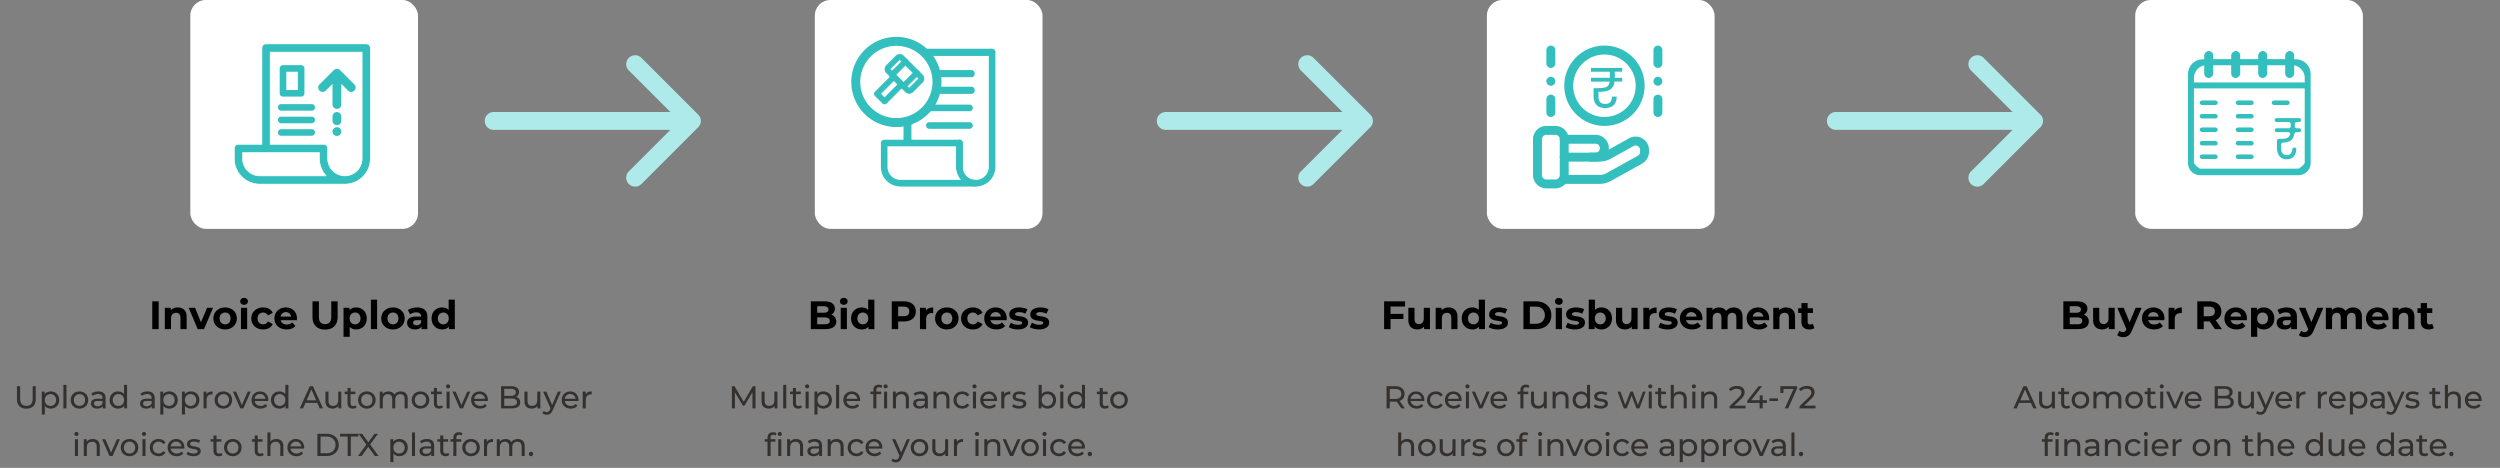 <svg xmlns="http://www.w3.org/2000/svg" width="1261" height="236" fill="none"><rect width="100%" height="100%" fill="#808080" stroke="none"/><path fill="#000" d="M1040.75 166v-14h6.84q2.64 0 3.96 1c.89.667 1.34 1.547 1.34 2.64q0 1.1-.54 1.92c-.36.533-.86.947-1.48 1.24q-.945.44-2.16.44l.38-.82q1.32 0 2.34.44c.68.28 1.2.7 1.58 1.26s.58 1.247.58 2.06c0 1.2-.48 2.14-1.42 2.82-.95.667-2.34 1-4.18 1zm3.22-2.44h3.78c.84 0 1.47-.133 1.9-.4q.66-.42.66-1.32 0-.88-.66-1.3c-.43-.293-1.06-.44-1.9-.44h-4.02v-2.36h3.46q1.17 0 1.8-.4c.42-.28.64-.7.64-1.26 0-.547-.22-.953-.64-1.22q-.63-.42-1.8-.42h-3.22zm16.39 2.6q-1.335 0-2.4-.52a3.74 3.74 0 0 1-1.62-1.58c-.39-.72-.58-1.633-.58-2.74v-6.08h3.12v5.62c0 .893.19 1.553.56 1.98q.585.62 1.62.62c.48 0 .91-.1 1.28-.3a2.2 2.2 0 0 0 .88-.96c.21-.44.32-.987.32-1.64v-5.32h3.12V166h-2.96v-2.96l.54.86a3.7 3.7 0 0 1-1.6 1.7q-1.035.56-2.28.56m10.55 3.88c-.56 0-1.11-.087-1.66-.26s-.99-.413-1.34-.72l1.14-2.22a2.68 2.68 0 0 0 1.76.68c.44 0 .79-.107 1.04-.32q.405-.3.72-1.02l.56-1.32.24-.34 3.86-9.28h3l-4.86 11.42q-.525 1.3-1.2 2.04c-.44.493-.93.84-1.48 1.04-.53.2-1.13.3-1.78.3m1.84-3.62-4.8-11.18h3.22l3.72 9zm13.8-.26q-1.845 0-3.24-.72c-.92-.48-1.63-1.133-2.14-1.96-.51-.84-.76-1.793-.76-2.86 0-1.08.25-2.033.74-2.86a5.3 5.3 0 0 1 2.06-1.96q1.305-.72 2.94-.72c1.05 0 2 .227 2.84.68.85.44 1.53 1.08 2.02 1.92.49.827.74 1.82.74 2.98 0 .12-.01.26-.02.42-.01.147-.03.287-.04.42h-8.74v-1.82h7.1l-1.2.54c0-.56-.11-1.047-.34-1.46a2.44 2.44 0 0 0-.94-.96c-.4-.24-.87-.36-1.4-.36s-1.01.12-1.42.36c-.4.227-.71.553-.94.98-.23.413-.34.907-.34 1.48v.48c0 .587.13 1.107.38 1.56.27.44.63.78 1.1 1.02q.72.34 1.68.34.855 0 1.5-.26.66-.26 1.2-.78l1.66 1.8q-.735.84-1.86 1.3-1.125.44-2.58.44m7.28-.16v-10.76h2.98v3.04l-.42-.88c.32-.76.83-1.333 1.54-1.72q1.05-.6 2.58-.6v2.88a4 4 0 0 0-.36-.02c-.11-.013-.22-.02-.34-.02-.86 0-1.55.247-2.08.74q-.78.72-.78 2.26V166zm14.49 0v-14h6.06q1.89 0 3.24.62 1.365.6 2.1 1.74c.5.76.74 1.667.74 2.72 0 1.04-.24 1.94-.74 2.7q-.735 1.12-2.1 1.72-1.35.6-3.24.6h-4.26l1.44-1.42V166zm8.9 0-3.5-5.08h3.46l3.54 5.08zm-5.66-4.96-1.44-1.52h4.08c1 0 1.75-.213 2.24-.64.5-.44.74-1.04.74-1.8 0-.773-.24-1.373-.74-1.8-.49-.427-1.24-.64-2.24-.64h-4.08l1.44-1.54zm16.59 5.12q-1.845 0-3.24-.72c-.92-.48-1.63-1.133-2.14-1.96-.51-.84-.76-1.793-.76-2.86 0-1.08.25-2.033.74-2.86a5.3 5.3 0 0 1 2.06-1.96q1.305-.72 2.94-.72c1.05 0 2 .227 2.84.68.85.44 1.53 1.08 2.02 1.92.49.827.74 1.82.74 2.98 0 .12-.01.26-.02.42-.01.147-.03.287-.04.42h-8.74v-1.82h7.1l-1.2.54c0-.56-.11-1.047-.34-1.46a2.44 2.44 0 0 0-.94-.96c-.4-.24-.87-.36-1.4-.36s-1.01.12-1.42.36c-.4.227-.71.553-.94.98-.23.413-.34.907-.34 1.48v.48c0 .587.13 1.107.38 1.56.27.44.63.78 1.1 1.02q.72.34 1.68.34.855 0 1.5-.26.66-.26 1.2-.78l1.66 1.8q-.735.84-1.86 1.3-1.125.44-2.58.44m13.64 0c-.91 0-1.7-.2-2.38-.6s-1.22-1.007-1.6-1.82c-.38-.827-.56-1.867-.56-3.12q0-1.9.54-3.12t1.56-1.82c.68-.4 1.49-.6 2.44-.6 1.01 0 1.92.233 2.72.7a4.96 4.96 0 0 1 1.92 1.92q.72 1.24.72 2.92 0 1.7-.72 2.94a4.96 4.96 0 0 1-1.92 1.92c-.8.453-1.71.68-2.72.68m-6.36 3.72v-14.64h2.98v2.2l-.06 3.2.2 3.18v6.06zm5.82-6.28q.78 0 1.38-.36c.41-.24.74-.58.98-1.02.25-.453.38-.987.38-1.6 0-.627-.13-1.16-.38-1.6-.24-.44-.57-.78-.98-1.02q-.6-.36-1.38-.36c-.52 0-.99.12-1.4.36-.42.24-.74.58-.98 1.02q-.36.66-.36 1.6 0 .92.36 1.6c.24.44.56.78.98 1.02.41.24.88.36 1.4.36m14.41 2.4v-2.1l-.2-.46v-3.76c0-.667-.21-1.187-.62-1.56q-.6-.56-1.86-.56c-.57 0-1.14.093-1.7.28-.55.173-1.01.413-1.4.72l-1.12-2.18c.59-.413 1.29-.733 2.12-.96a9.5 9.5 0 0 1 2.52-.34c1.64 0 2.91.387 3.82 1.16s1.36 1.98 1.36 3.62V166zm-3.28.16q-1.26 0-2.16-.42-.9-.44-1.38-1.18a3 3 0 0 1-.48-1.66c0-.64.15-1.2.46-1.68q.48-.72 1.5-1.12c.68-.28 1.57-.42 2.66-.42h2.86v1.82h-2.52c-.73 0-1.24.12-1.52.36-.27.24-.4.54-.4.9 0 .4.15.72.46.96.32.227.75.34 1.3.34.52 0 .99-.12 1.4-.36q.615-.38.9-1.1l.48 1.44c-.23.693-.64 1.22-1.24 1.58s-1.37.54-2.32.54m10.19 3.88c-.56 0-1.11-.087-1.66-.26s-.99-.413-1.34-.72l1.14-2.22a2.68 2.68 0 0 0 1.76.68c.44 0 .79-.107 1.04-.32q.405-.3.72-1.02l.56-1.32.24-.34 3.86-9.28h3l-4.86 11.42q-.525 1.3-1.2 2.04c-.44.493-.93.84-1.48 1.04-.53.2-1.13.3-1.78.3m1.84-3.62-4.8-11.18h3.22l3.72 9zm22.53-11.34c.86 0 1.61.173 2.26.52q1.005.5 1.56 1.56c.39.693.58 1.587.58 2.68V166h-3.12v-5.68q0-1.3-.54-1.92c-.36-.413-.86-.62-1.52-.62-.45 0-.86.107-1.22.32q-.54.3-.84.92t-.3 1.58v5.4h-3.12v-5.68q0-1.3-.54-1.92-.51-.62-1.5-.62c-.45 0-.86.107-1.22.32q-.54.3-.84.92t-.3 1.58v5.4h-3.12v-10.76h2.98v2.94l-.56-.86c.38-.733.9-1.287 1.58-1.66.7-.387 1.48-.58 2.36-.58q1.485 0 2.58.76c.75.493 1.24 1.253 1.48 2.28l-1.1-.3a4.36 4.36 0 0 1 1.72-2c.8-.493 1.72-.74 2.74-.74m12.62 11.08q-1.845 0-3.24-.72c-.92-.48-1.64-1.133-2.14-1.96-.51-.84-.76-1.793-.76-2.86 0-1.08.24-2.033.74-2.86a5.23 5.23 0 0 1 2.06-1.96q1.29-.72 2.94-.72c1.05 0 2 .227 2.84.68.85.44 1.52 1.08 2.02 1.92.49.827.74 1.82.74 2.98 0 .12-.01.26-.02.42-.02.147-.03.287-.04.42h-8.74v-1.82h7.1l-1.2.54c0-.56-.12-1.047-.34-1.46a2.44 2.44 0 0 0-.94-.96c-.4-.24-.87-.36-1.4-.36-.54 0-1.01.12-1.42.36-.4.227-.72.553-.94.98-.23.413-.34.907-.34 1.48v.48c0 .587.12 1.107.38 1.56.26.44.63.78 1.1 1.02q.72.34 1.68.34.855 0 1.5-.26.66-.26 1.2-.78l1.66 1.8q-.75.84-1.86 1.3-1.125.44-2.58.44m13.81-11.08q1.29 0 2.28.52c.68.333 1.22.853 1.6 1.56.39.693.58 1.587.58 2.68V166h-3.12v-5.68c0-.867-.19-1.507-.58-1.92-.37-.413-.9-.62-1.6-.62-.49 0-.94.107-1.34.32-.38.2-.69.513-.92.94-.21.427-.32.973-.32 1.64V166h-3.12v-10.76h2.98v2.98l-.56-.9c.39-.72.94-1.273 1.66-1.66q1.08-.58 2.46-.58m11.69 11.08c-1.26 0-2.25-.32-2.96-.96-.7-.653-1.06-1.62-1.06-2.9v-9.44h3.12v9.4q0 .68.36 1.06c.24.24.57.36.98.36q.75 0 1.26-.4l.84 2.2c-.32.227-.7.4-1.16.52q-.66.16-1.38.16m-5.68-8.28v-2.4h7.46v2.4z"/><path fill="#33302D" d="m1015.55 206 5.08-11.2h1.58l5.09 11.2h-1.68l-4.53-10.304h.64L1017.2 206zm2.16-2.8.44-1.28h6.3l.46 1.28zm14.45 2.896q-1.095 0-1.92-.4a2.9 2.9 0 0 1-1.28-1.216q-.45-.832-.45-2.08v-4.88h1.53v4.704q0 1.248.6 1.872c.4.416.97.624 1.69.624.54 0 1-.107 1.39-.32.4-.224.7-.544.92-.96.21-.427.32-.939.32-1.536v-4.384h1.53V206h-1.45v-2.288l.24.608c-.28.565-.7 1.003-1.25 1.312-.56.309-1.18.464-1.87.464m10.17 0c-.85 0-1.52-.229-1.99-.688-.46-.459-.7-1.115-.7-1.968v-7.776h1.54v7.712q0 .689.33 1.056.36.368.99.368.72 0 1.2-.4l.48 1.104a2.2 2.2 0 0 1-.84.448c-.32.096-.66.144-1.01.144m-4.13-7.312v-1.264h5.41v1.264zm11.19 7.312c-.85 0-1.61-.187-2.27-.56a4.2 4.2 0 0 1-1.57-1.536q-.57-.992-.57-2.24 0-1.264.57-2.24c.39-.651.91-1.157 1.57-1.52.66-.373 1.42-.56 2.27-.56s1.6.187 2.26.56c.67.363 1.19.869 1.57 1.52q.57.96.57 2.24 0 1.264-.57 2.24a4.1 4.1 0 0 1-1.57 1.536c-.66.373-1.41.56-2.26.56m0-1.344c.55 0 1.03-.123 1.46-.368q.66-.368 1.02-1.04c.25-.459.37-.987.37-1.584 0-.608-.12-1.131-.37-1.568a2.54 2.54 0 0 0-1.02-1.04 2.9 2.9 0 0 0-1.46-.368c-.54 0-1.03.123-1.45.368-.43.245-.77.592-1.03 1.04-.25.437-.38.96-.38 1.568 0 .597.13 1.125.38 1.584.26.448.6.795 1.03 1.04.42.245.91.368 1.45.368m6.53 1.248v-8.48h1.47v2.256l-.24-.576q.405-.832 1.23-1.296c.56-.309 1.2-.464 1.94-.464.81 0 1.51.203 2.09.608.59.395.97.997 1.15 1.808l-.62-.256c.26-.651.7-1.173 1.34-1.568s1.39-.592 2.24-.592c.69 0 1.29.133 1.81.4.53.267.93.672 1.22 1.216q.45.816.45 2.064V206h-1.54v-4.704c0-.821-.19-1.44-.58-1.856-.38-.416-.92-.624-1.61-.624q-.765 0-1.35.32c-.38.213-.68.528-.89.944-.2.416-.31.933-.31 1.552V206h-1.53v-4.704c0-.821-.19-1.44-.58-1.856-.37-.416-.91-.624-1.61-.624-.5 0-.95.107-1.33.32-.39.213-.68.528-.9.944-.21.416-.32.933-.32 1.552V206zm20.54.096q-1.29 0-2.28-.56a4.1 4.1 0 0 1-1.56-1.536c-.39-.661-.58-1.408-.58-2.24 0-.843.19-1.589.58-2.24q.57-.976 1.56-1.52.99-.56 2.28-.56 1.26 0 2.25.56c.67.363 1.2.869 1.57 1.52.38.64.58 1.387.58 2.24 0 .843-.2 1.589-.58 2.24-.37.651-.9 1.163-1.57 1.536q-.99.56-2.25.56m0-1.344c.54 0 1.02-.123 1.45-.368.44-.245.78-.592 1.03-1.04q.36-.688.36-1.584 0-.912-.36-1.568a2.6 2.6 0 0 0-1.03-1.04 2.87 2.87 0 0 0-1.45-.368c-.55 0-1.03.123-1.46.368q-.645.368-1.02 1.04-.39.656-.39 1.568 0 .896.39 1.584.375.672 1.02 1.04c.43.245.91.368 1.46.368m9.43 1.344q-1.275 0-1.98-.688c-.47-.459-.71-1.115-.71-1.968v-7.776h1.54v7.712c0 .459.11.811.34 1.056q.345.368.99.368.72 0 1.2-.4l.48 1.104c-.24.203-.52.352-.85.448-.32.096-.66.144-1.01.144m-4.13-7.312v-1.264h5.41v1.264zm7.84 7.216v-8.48h1.54V206zm.77-10.112q-.45 0-.75-.288a.97.97 0 0 1-.29-.704c0-.288.1-.528.29-.72q.3-.288.75-.288c.3 0 .55.096.74.288q.3.272.3.688a1 1 0 0 1-.29.736q-.285.288-.75.288M1096.3 206l-3.71-8.48h1.6l3.29 7.68h-.77l3.36-7.68h1.51l-3.71 8.48zm10.25.096q-1.35 0-2.4-.56a4.16 4.16 0 0 1-1.6-1.536c-.37-.651-.56-1.397-.56-2.24s.18-1.589.55-2.24.88-1.157 1.52-1.52q.975-.56 2.19-.56c.82 0 1.54.181 2.17.544s1.12.875 1.48 1.536q.54.976.54 2.288c0 .064-.01.139-.02.224 0 .085 0 .165-.01.24h-7.22v-1.104h6.42l-.63.384q.015-.816-.33-1.456a2.5 2.5 0 0 0-.98-.992c-.4-.245-.88-.368-1.42-.368s-1.01.123-1.43.368c-.41.235-.74.571-.97 1.008-.24.427-.35.917-.35 1.472v.256c0 .565.12 1.072.38 1.52.27.437.63.779 1.1 1.024q.705.368 1.62.368c.5 0 .95-.085 1.36-.256.42-.171.78-.427 1.09-.768l.85.992q-.585.672-1.44 1.024c-.57.235-1.2.352-1.91.352m10.54-.096v-11.2h5.03q1.935 0 2.97.784c.7.512 1.04 1.216 1.04 2.112 0 .608-.13 1.12-.41 1.536-.27.416-.63.736-1.09.96s-.95.336-1.49.336l.29-.48c.64 0 1.21.112 1.7.336s.88.555 1.16.992c.29.427.44.96.44 1.6 0 .96-.37 1.707-1.09 2.24-.72.523-1.78.784-3.2.784zm1.6-1.296h3.68q1.335 0 2.04-.448c.47-.299.7-.768.7-1.408 0-.651-.23-1.125-.7-1.424q-.705-.448-2.04-.448h-3.82v-1.296h3.42q1.215 0 1.89-.448c.45-.299.67-.747.67-1.344s-.22-1.045-.67-1.344q-.675-.448-1.89-.448h-3.28zm13.86 1.392q-1.095 0-1.92-.4a2.9 2.9 0 0 1-1.28-1.216q-.45-.832-.45-2.08v-4.88h1.54v4.704c0 .832.19 1.456.59 1.872s.97.624 1.69.624c.54 0 1-.107 1.4-.32.39-.224.69-.544.91-.96.21-.427.32-.939.32-1.536v-4.384h1.53V206h-1.45v-2.288l.24.608c-.28.565-.7 1.003-1.25 1.312-.56.309-1.18.464-1.87.464m7.59 3.104c-.4 0-.8-.069-1.18-.208q-.57-.192-.99-.576l.65-1.152c.22.203.45.357.71.464.25.107.53.16.81.16q.57 0 .93-.288.375-.288.69-1.024l.53-1.168.16-.192 3.33-7.696h1.5l-4.11 9.328c-.25.597-.52 1.067-.83 1.408-.3.341-.63.581-1 .72a3.1 3.1 0 0 1-1.2.224m2.02-2.928-3.87-8.752h1.6l3.29 7.552zm10.1-.176q-1.365 0-2.4-.56a4.03 4.03 0 0 1-1.6-1.536c-.38-.651-.56-1.397-.56-2.24q0-1.264.54-2.24c.37-.651.88-1.157 1.52-1.52q.975-.56 2.19-.56c.82 0 1.55.181 2.18.544q.945.544 1.47 1.536.54.976.54 2.288c0 .064 0 .139-.01.224 0 .085-.01.165-.02.24h-7.21v-1.104h6.41l-.62.384c.01-.544-.1-1.029-.34-1.456a2.5 2.5 0 0 0-.97-.992c-.41-.245-.88-.368-1.43-.368-.53 0-1.01.123-1.42.368-.42.235-.74.571-.98 1.008-.23.427-.35.917-.35 1.472v.256c0 .565.13 1.072.38 1.52q.405.656 1.11 1.024c.47.245 1.01.368 1.61.368.5 0 .96-.085 1.36-.256.42-.171.78-.427 1.09-.768l.85.992q-.57.672-1.44 1.024c-.57.235-1.2.352-1.9.352m6.02-.096v-8.48h1.47v2.304l-.15-.576c.24-.587.63-1.035 1.19-1.344.55-.309 1.24-.464 2.05-.464v1.488a1 1 0 0 0-.2-.016h-.16q-1.23 0-1.95.736t-.72 2.128V206zm10.86 0v-8.48h1.47v2.304l-.15-.576c.24-.587.63-1.035 1.19-1.344.55-.309 1.24-.464 2.05-.464v1.488a1 1 0 0 0-.2-.016h-.16q-1.23 0-1.95.736t-.72 2.128V206zm10.15.096q-1.365 0-2.4-.56a4.03 4.03 0 0 1-1.6-1.536c-.38-.651-.56-1.397-.56-2.24q0-1.264.54-2.24c.37-.651.88-1.157 1.52-1.52q.975-.56 2.19-.56c.82 0 1.55.181 2.18.544q.945.544 1.47 1.536.54.976.54 2.288c0 .064 0 .139-.01.224 0 .085-.01.165-.02.24h-7.21v-1.104h6.41l-.62.384c.01-.544-.1-1.029-.34-1.456a2.5 2.5 0 0 0-.97-.992c-.41-.245-.88-.368-1.43-.368-.53 0-1.01.123-1.42.368-.42.235-.74.571-.98 1.008-.23.427-.35.917-.35 1.472v.256c0 .565.13 1.072.38 1.52q.405.656 1.11 1.024c.47.245 1.01.368 1.61.368.51 0 .96-.085 1.36-.256.42-.171.78-.427 1.09-.768l.85.992q-.57.672-1.44 1.024c-.56.235-1.2.352-1.9.352m10.51 0c-.7 0-1.35-.16-1.93-.48-.58-.331-1.04-.816-1.39-1.456s-.52-1.44-.52-2.4.17-1.76.5-2.4q.51-.96 1.38-1.44c.58-.32 1.24-.48 1.96-.48.84 0 1.57.181 2.21.544s1.15.869 1.52 1.52c.37.64.56 1.392.56 2.256s-.19 1.621-.56 2.272a4 4 0 0 1-1.52 1.52c-.64.363-1.37.544-2.21.544m-4.49 3.008V197.52h1.47v2.288l-.1 1.968.16 1.968v5.36zm4.37-4.352c.54 0 1.02-.123 1.45-.368.44-.245.78-.592 1.03-1.04.25-.459.38-.987.38-1.584 0-.608-.13-1.131-.38-1.568a2.6 2.6 0 0 0-1.03-1.04 2.87 2.87 0 0 0-1.45-.368c-.54 0-1.02.123-1.46.368q-.645.368-1.02 1.04c-.25.437-.37.96-.37 1.568 0 .597.12 1.125.37 1.584q.375.672 1.02 1.04c.44.245.92.368 1.46.368M1201.4 206v-1.792l-.08-.336v-3.056c0-.651-.19-1.152-.58-1.504-.37-.363-.93-.544-1.69-.544q-.75 0-1.47.256a3.7 3.7 0 0 0-1.22.656l-.64-1.152c.44-.352.96-.619 1.57-.8a6.5 6.5 0 0 1 1.93-.288c1.17 0 2.06.283 2.69.848s.95 1.429.95 2.592V206zm-2.78.096c-.63 0-1.19-.107-1.67-.32a2.6 2.6 0 0 1-1.09-.88 2.33 2.33 0 0 1-.38-1.296c0-.459.11-.875.32-1.248.22-.373.58-.672 1.07-.896.5-.224 1.18-.336 2.02-.336h2.69v1.104h-2.63c-.77 0-1.28.128-1.55.384s-.4.565-.4.928c0 .416.17.752.5 1.008.33.245.79.368 1.37.368s1.08-.128 1.51-.384.75-.629.94-1.12l.3 1.056c-.2.501-.56.901-1.07 1.2-.51.288-1.16.432-1.93.432m7.18 3.104c-.4 0-.8-.069-1.18-.208-.39-.128-.72-.32-1-.576l.66-1.152c.21.203.45.357.7.464.26.107.53.16.82.16q.555 0 .93-.288.36-.288.69-1.024l.52-1.168.16-.192 3.33-7.696h1.51l-4.12 9.328c-.24.597-.52 1.067-.83 1.408q-.45.512-.99.72a3.1 3.1 0 0 1-1.2.224m2.02-2.928-3.88-8.752h1.6l3.3 7.552zm8.87-.176q-1.05 0-2.01-.288c-.63-.192-1.13-.427-1.49-.704l.64-1.216c.36.245.81.453 1.34.624.54.171 1.08.256 1.63.256.72 0 1.23-.101 1.54-.304q.48-.304.48-.848c0-.267-.1-.475-.29-.624s-.45-.261-.77-.336a10 10 0 0 0-1.04-.192c-.38-.064-.76-.139-1.15-.224a5.2 5.2 0 0 1-1.05-.384c-.32-.171-.58-.4-.77-.688-.19-.299-.29-.693-.29-1.184 0-.512.14-.96.43-1.344s.7-.677 1.22-.88q.795-.32 1.89-.32.825 0 1.68.208c.57.128 1.04.315 1.4.56l-.65 1.216a3.7 3.7 0 0 0-1.2-.528 5.6 5.6 0 0 0-1.25-.144q-1.005 0-1.5.336c-.33.213-.5.491-.5.832 0 .288.1.512.29.672.2.149.46.267.77.352q.48.128 1.05.224c.39.053.77.128 1.15.224.39.085.74.208 1.04.368.32.16.58.384.77.672.21.288.31.672.31 1.152q0 .768-.45 1.328c-.3.373-.72.667-1.27.88q-.81.304-1.95.304m12.8 0c-.86 0-1.52-.229-1.99-.688s-.7-1.115-.7-1.968v-7.776h1.53v7.712c0 .459.12.811.34 1.056q.345.368.99.368.72 0 1.2-.4l.48 1.104c-.23.203-.52.352-.85.448-.32.096-.65.144-1 .144m-4.13-7.312v-1.264h5.41v1.264zm7.84 7.216v-11.872h1.53v5.68l-.3-.608c.28-.555.7-.987 1.28-1.296s1.25-.464 2.02-.464c.69 0 1.3.133 1.82.4.53.267.95.672 1.25 1.216q.45.816.45 2.064V206h-1.54v-4.704c0-.821-.2-1.44-.61-1.856q-.585-.624-1.68-.624c-.54 0-1.02.107-1.42.32-.41.213-.72.528-.95.944-.21.416-.32.933-.32 1.552V206zm14.66.096q-1.35 0-2.4-.56a4.16 4.16 0 0 1-1.6-1.536c-.37-.651-.56-1.397-.56-2.24s.19-1.589.55-2.24c.37-.651.88-1.157 1.52-1.52q.975-.56 2.19-.56c.82 0 1.55.181 2.18.544q.945.544 1.47 1.536.54.976.54 2.288c0 .064 0 .139-.01.224 0 .085-.01.165-.02.24h-7.22v-1.104h6.42l-.62.384c.01-.544-.1-1.029-.34-1.456a2.45 2.45 0 0 0-.98-.992c-.4-.245-.88-.368-1.42-.368-.53 0-1.01.123-1.42.368-.42.235-.74.571-.98 1.008-.23.427-.35.917-.35 1.472v.256c0 .565.13 1.072.38 1.52q.405.656 1.11 1.024c.47.245 1 .368 1.61.368.5 0 .96-.085 1.36-.256.42-.171.78-.427 1.09-.768l.85.992q-.585.672-1.44 1.024c-.57.235-1.2.352-1.91.352M1031.37 230v-9.232q0-1.248.72-1.984c.49-.501 1.18-.752 2.08-.752.33 0 .64.043.94.128.31.075.57.197.79.368l-.47 1.168a1.7 1.7 0 0 0-.54-.288 1.9 1.9 0 0 0-.64-.112c-.45 0-.79.128-1.03.384-.23.245-.35.613-.35 1.104v1.136l.03.704V230zm-1.44-7.216v-1.264h5.41v1.264zm6.86 7.216v-8.48h1.54V230zm.79-10.112c-.3 0-.55-.096-.76-.288a.96.96 0 0 1-.28-.704c0-.288.09-.528.28-.72.21-.192.46-.288.76-.288.29 0 .54.096.73.288.2.181.31.411.31.688 0 .288-.1.533-.29.736-.19.192-.45.288-.75.288m3.67 10.112v-8.48h1.47v2.288l-.24-.608c.28-.555.71-.987 1.28-1.296.58-.309 1.25-.464 2.02-.464.69 0 1.3.133 1.82.4.54.267.95.672 1.25 1.216q.45.816.45 2.064V230h-1.54v-4.704q0-1.232-.6-1.856t-1.68-.624c-.55 0-1.02.107-1.43.32-.4.213-.72.528-.94.944-.21.416-.32.933-.32 1.552V230zm16.16 0v-1.792l-.08-.336v-3.056c0-.651-.19-1.152-.58-1.504-.37-.363-.94-.544-1.69-.544-.51 0-1 .085-1.48.256-.48.16-.88.379-1.21.656l-.64-1.152c.43-.352.96-.619 1.57-.8a6.4 6.4 0 0 1 1.93-.288c1.16 0 2.06.283 2.69.848s.94 1.429.94 2.592V230zm-2.79.096c-.63 0-1.18-.107-1.66-.32a2.6 2.6 0 0 1-1.09-.88 2.33 2.33 0 0 1-.38-1.296c0-.459.1-.875.32-1.248s.58-.672 1.07-.896c.5-.224 1.17-.336 2.02-.336h2.68v1.104h-2.62c-.77 0-1.29.128-1.55.384-.27.256-.4.565-.4.928 0 .416.16.752.49 1.008q.495.368 1.38.368.87 0 1.5-.384c.44-.256.76-.629.95-1.12l.3 1.056c-.2.501-.56.901-1.07 1.2-.51.288-1.16.432-1.94.432m7.09-.096v-8.48h1.47v2.288l-.24-.608c.28-.555.7-.987 1.28-1.296.57-.309 1.25-.464 2.01-.464q1.05 0 1.83.4c.53.267.95.672 1.25 1.216.29.544.44 1.232.44 2.064V230h-1.53v-4.704c0-.821-.2-1.44-.61-1.856q-.585-.624-1.68-.624c-.54 0-1.02.107-1.42.32-.41.213-.72.528-.95.944-.21.416-.32.933-.32 1.552V230zm14.58.096c-.86 0-1.63-.187-2.32-.56a4.1 4.1 0 0 1-1.58-1.536c-.39-.651-.58-1.397-.58-2.24s.19-1.589.58-2.24c.38-.651.91-1.157 1.58-1.52.69-.373 1.46-.56 2.32-.56.77 0 1.45.155 2.05.464a3.17 3.17 0 0 1 1.41 1.344l-1.17.752q-.42-.624-1.02-.912c-.4-.203-.82-.304-1.28-.304-.56 0-1.05.123-1.49.368s-.79.592-1.04 1.04q-.39.656-.39 1.568t.39 1.584c.25.448.6.795 1.04 1.04s.93.368 1.49.368a2.9 2.9 0 0 0 1.28-.288q.6-.304 1.02-.928l1.17.736q-.495.88-1.41 1.36c-.6.309-1.28.464-2.05.464m5.34-.096v-8.48h1.53V230zm.77-10.112c-.3 0-.55-.096-.76-.288a.96.96 0 0 1-.28-.704c0-.288.09-.528.28-.72.21-.192.46-.288.76-.288.29 0 .54.096.73.288.2.181.31.411.31.688 0 .288-.1.533-.29.736q-.285.288-.75.288m7.47 10.208q-1.35 0-2.4-.56a4.16 4.16 0 0 1-1.6-1.536c-.37-.651-.56-1.397-.56-2.24s.18-1.589.55-2.24.88-1.157 1.52-1.52q.975-.56 2.19-.56c.82 0 1.55.181 2.17.544.63.363 1.12.875 1.48 1.536q.54.976.54 2.288c0 .064 0 .139-.02.224 0 .085 0 .165-.01.24h-7.22v-1.104h6.42l-.63.384c.02-.544-.1-1.029-.33-1.456a2.5 2.5 0 0 0-.98-.992c-.4-.245-.88-.368-1.42-.368-.53 0-1.01.123-1.43.368-.41.235-.74.571-.97 1.008-.24.427-.35.917-.35 1.472v.256c0 .565.12 1.072.38 1.52.27.437.64.779 1.1 1.024q.705.368 1.62.368c.5 0 .96-.085 1.36-.256.42-.171.78-.427 1.09-.768l.85.992q-.585.672-1.44 1.024c-.57.235-1.2.352-1.91.352m6.02-.096v-8.48h1.48v2.304l-.15-.576c.24-.587.63-1.035 1.19-1.344q.825-.464 2.04-.464v1.488a1 1 0 0 0-.19-.016h-.16q-1.23 0-1.95.736t-.72 2.128V230zm14.49.096c-.85 0-1.61-.187-2.27-.56a4.2 4.2 0 0 1-1.57-1.536q-.57-.992-.57-2.24 0-1.264.57-2.24c.39-.651.91-1.157 1.57-1.52.66-.373 1.42-.56 2.27-.56s1.6.187 2.26.56c.67.363 1.2.869 1.57 1.52q.57.96.57 2.24 0 1.264-.57 2.24c-.37.651-.9 1.163-1.57 1.536-.66.373-1.41.56-2.26.56m0-1.344c.55 0 1.03-.123 1.46-.368q.66-.368 1.02-1.04c.25-.459.37-.987.37-1.584 0-.608-.12-1.131-.37-1.568a2.54 2.54 0 0 0-1.02-1.04 2.9 2.9 0 0 0-1.46-.368c-.54 0-1.02.123-1.45.368s-.77.592-1.03 1.04c-.25.437-.38.96-.38 1.568 0 .597.13 1.125.38 1.584.26.448.6.795 1.03 1.04s.91.368 1.45.368m6.53 1.248v-8.48h1.47v2.288l-.24-.608c.28-.555.71-.987 1.28-1.296.58-.309 1.25-.464 2.02-.464.69 0 1.3.133 1.82.4.53.267.95.672 1.25 1.216q.45.816.45 2.064V230h-1.54v-4.704c0-.821-.2-1.44-.61-1.856q-.585-.624-1.68-.624c-.54 0-1.02.107-1.42.32-.41.213-.72.528-.94.944s-.32.933-.32 1.552V230zm18.1.096c-.85 0-1.52-.229-1.99-.688-.46-.459-.7-1.115-.7-1.968v-7.776h1.54v7.712q0 .689.33 1.056.36.368.99.368.72 0 1.2-.4l.48 1.104a2.2 2.2 0 0 1-.84.448c-.32.096-.66.144-1.01.144m-4.13-7.312v-1.264h5.41v1.264zm7.84 7.216v-11.872h1.54v5.68l-.31-.608c.28-.555.71-.987 1.28-1.296.58-.309 1.25-.464 2.02-.464.69 0 1.3.133 1.82.4.54.267.95.672 1.25 1.216q.45.816.45 2.064V230h-1.54v-4.704q0-1.232-.6-1.856t-1.68-.624c-.55 0-1.02.107-1.43.32-.4.213-.72.528-.94.944s-.32.933-.32 1.552V230zm14.67.096q-1.365 0-2.4-.56a4.1 4.1 0 0 1-1.6-1.536c-.38-.651-.56-1.397-.56-2.24q0-1.264.54-2.24c.38-.651.88-1.157 1.52-1.52q.975-.56 2.19-.56c.83 0 1.55.181 2.18.544q.945.544 1.47 1.536c.36.651.55 1.413.55 2.288 0 .064-.01.139-.02.224 0 .085-.01.165-.02.24h-7.21v-1.104h6.41l-.62.384c.01-.544-.1-1.029-.34-1.456a2.5 2.5 0 0 0-.97-.992c-.41-.245-.88-.368-1.43-.368-.53 0-1 .123-1.42.368-.42.235-.74.571-.98 1.008-.23.427-.35.917-.35 1.472v.256q0 .848.39 1.52c.26.437.63.779 1.1 1.024q.705.368 1.62.368c.5 0 .95-.085 1.36-.256q.615-.256 1.08-.768l.85.992q-.57.672-1.44 1.024c-.56.235-1.2.352-1.9.352m13.82 0c-.82 0-1.56-.181-2.21-.544a4.05 4.05 0 0 1-1.52-1.52c-.37-.651-.56-1.408-.56-2.272s.19-1.616.56-2.256c.38-.651.88-1.157 1.52-1.52.65-.363 1.39-.544 2.21-.544.71 0 1.36.16 1.94.48.57.32 1.03.8 1.37 1.44.35.64.53 1.44.53 2.4q0 1.44-.51 2.4c-.33.64-.79 1.125-1.36 1.456-.58.32-1.23.48-1.97.48m.13-1.344q.795 0 1.44-.368.66-.368 1.02-1.04.39-.688.39-1.584 0-.912-.39-1.568a2.54 2.54 0 0 0-1.02-1.04 2.86 2.86 0 0 0-1.44-.368c-.55 0-1.03.123-1.46.368-.42.245-.77.592-1.02 1.04q-.39.656-.39 1.568 0 .896.39 1.584c.25.448.6.795 1.02 1.04.43.245.91.368 1.46.368m2.89 1.248v-2.288l.1-1.968-.16-1.968v-5.648h1.54V230zm7.95.096q-1.095 0-1.92-.4a2.96 2.96 0 0 1-1.28-1.216q-.45-.832-.45-2.08v-4.88h1.54v4.704c0 .832.2 1.456.59 1.872.41.416.97.624 1.7.624.53 0 .99-.107 1.39-.32.39-.224.7-.544.91-.96.21-.427.32-.939.32-1.536v-4.384h1.54V230h-1.46v-2.288l.24.608a2.96 2.96 0 0 1-1.25 1.312c-.55.309-1.18.464-1.87.464m11.04 0q-1.365 0-2.4-.56a4.03 4.03 0 0 1-1.6-1.536c-.38-.651-.56-1.397-.56-2.24q0-1.264.54-2.24c.37-.651.88-1.157 1.52-1.52q.975-.56 2.19-.56c.82 0 1.55.181 2.18.544q.945.544 1.47 1.536.54.976.54 2.288c0 .064 0 .139-.01.224 0 .085-.01.165-.02.24h-7.21v-1.104h6.41l-.62.384c.01-.544-.1-1.029-.34-1.456a2.5 2.5 0 0 0-.97-.992c-.41-.245-.88-.368-1.43-.368-.53 0-1.01.123-1.42.368-.42.235-.74.571-.98 1.008-.23.427-.35.917-.35 1.472v.256c0 .565.13 1.072.38 1.52q.405.656 1.11 1.024c.47.245 1.01.368 1.61.368.51 0 .96-.085 1.36-.256.42-.171.78-.427 1.09-.768l.85.992q-.57.672-1.44 1.024c-.56.235-1.2.352-1.9.352m13.82 0c-.82 0-1.56-.181-2.21-.544a4 4 0 0 1-1.52-1.52c-.37-.651-.56-1.408-.56-2.272s.19-1.616.56-2.256c.37-.651.88-1.157 1.52-1.52.65-.363 1.39-.544 2.21-.544.71 0 1.36.16 1.93.48q.87.48 1.38 1.44c.35.64.53 1.44.53 2.4q0 1.44-.51 2.4c-.33.64-.79 1.125-1.36 1.456-.58.32-1.24.48-1.97.48m.13-1.344q.795 0 1.44-.368t1.02-1.04c.26-.459.38-.987.38-1.584 0-.608-.12-1.131-.38-1.568a2.66 2.66 0 0 0-1.02-1.04 2.86 2.86 0 0 0-1.44-.368c-.55 0-1.03.123-1.46.368q-.645.368-1.02 1.04-.39.656-.39 1.568 0 .896.39 1.584.375.672 1.02 1.04c.43.245.91.368 1.46.368m2.89 1.248v-2.288l.1-1.968-.16-1.968v-5.648h1.53V230zm9.64 0v-1.792l-.08-.336v-3.056q0-.976-.57-1.504c-.37-.363-.94-.544-1.7-.544q-.75 0-1.47.256c-.48.16-.88.379-1.22.656l-.64-1.152c.44-.352.96-.619 1.57-.8a6.5 6.5 0 0 1 1.94-.288c1.16 0 2.06.283 2.69.848s.94 1.429.94 2.592V230zm-2.78.096c-.63 0-1.18-.107-1.66-.32-.47-.213-.84-.507-1.09-.88a2.26 2.26 0 0 1-.39-1.296c0-.459.11-.875.32-1.248q.345-.56 1.08-.896.75-.336 2.01-.336h2.69v1.104h-2.62q-1.155 0-1.56.384c-.26.256-.4.565-.4.928 0 .416.17.752.5 1.008q.495.368 1.38.368.855 0 1.5-.384c.44-.256.75-.629.94-1.12l.31 1.056c-.2.501-.56.901-1.07 1.2-.52.288-1.16.432-1.94.432m9.99 0q-1.275 0-1.98-.688c-.47-.459-.7-1.115-.7-1.968v-7.776h1.53v7.712c0 .459.11.811.34 1.056q.345.368.99.368.72 0 1.2-.4l.48 1.104c-.23.203-.52.352-.85.448-.32.096-.65.144-1.01.144m-4.12-7.312v-1.264h5.4v1.264zm11.33 7.312q-1.35 0-2.4-.56a4.16 4.16 0 0 1-1.6-1.536c-.37-.651-.56-1.397-.56-2.24s.18-1.589.55-2.24.88-1.157 1.52-1.52q.975-.56 2.19-.56c.82 0 1.55.181 2.17.544.63.363 1.12.875 1.48 1.536q.54.976.54 2.288c0 .064 0 .139-.02.224 0 .085 0 .165-.01.24h-7.22v-1.104h6.42l-.63.384c.02-.544-.1-1.029-.33-1.456a2.5 2.5 0 0 0-.98-.992c-.4-.245-.88-.368-1.42-.368-.53 0-1.01.123-1.43.368-.41.235-.74.571-.97 1.008-.24.427-.35.917-.35 1.472v.256c0 .565.12 1.072.38 1.52.27.437.64.779 1.1 1.024q.705.368 1.62.368c.5 0 .96-.085 1.36-.256.42-.171.78-.427 1.09-.768l.85.992q-.585.672-1.44 1.024c-.57.235-1.2.352-1.91.352m6.39 0c-.3 0-.55-.101-.77-.304-.21-.213-.32-.48-.32-.8s.11-.581.32-.784c.22-.203.47-.304.77-.304.29 0 .53.101.74.304s.32.464.32.784-.11.587-.32.8c-.21.203-.45.304-.74.304"/><rect width="114.84" height="115.435" x="1077" fill="#fff" rx="7.847"/><path stroke="#32BFBD" stroke-width="3" d="M1105.12 82.277V37.336c0-3.276 2.65-5.93 5.93-5.93h47.02c3.27 0 5.93 2.654 5.93 5.93v44.94m-58.88 0c0 2.543 2.07 4.61 4.61 4.61h49.65c2.55 0 4.62-2.067 4.62-4.61m-58.88 0c0 1.272 3.34 4.309 4.61 4.309h49.65c1.27 0 4.62-3.037 4.62-4.308m-58.88 0v-39.18m58.88 39.18v-39.18m0 0v-3.773c0-4.418-3.58-8-8-8h-42.88c-4.42 0-8 3.582-8 8v3.773m58.88 0h-58.88"/><path fill="#32BFBD" d="M1157.52 63.713c0 .552.45 1 1 1h1.19c.53 0 .96.434.96.968 0 .535-.43.969-.96.969h-1.41c-.51 0-.94.386-1.03.887-.18.934-.46 1.695-.85 2.282-.49.763-1.2 1.31-2.15 1.643-.72.257-1.62.415-2.71.473-.56.03-1 .474-1 1.026v1.318q0 3.96 2.88 3.961c1.62 0 2.55-.938 2.78-2.816.07-.548.5-.999 1.06-.999h.04c.56 0 1.01.454.96 1.008-.14 1.463-.55 2.605-1.25 3.423-.84.998-2.05 1.497-3.61 1.497q-2.43 0-3.69-1.614c-.84-1.076-1.25-2.582-1.25-4.519v-3.137c0-.552.45-.999 1-1.007 1.36-.021 2.39-.087 3.1-.199.9-.156 1.55-.47 1.96-.938.25-.297.44-.695.58-1.193.16-.573-.32-1.096-.91-1.096h-5.86a.966.966 0 0 1-.97-.969c0-.534.43-.968.97-.968h6.07c.55 0 1-.448 1-1v-1.169c0-.552-.45-1-1-1h-6.06a.982.982 0 0 1 0-1.966h11.33a.982.982 0 0 1 0 1.966h-1.17c-.55 0-1 .448-1 1z"/><rect width="13.615" height="4.538" x="1116.35" y="25.73" fill="#32BFBD" rx="2.269" transform="rotate(90 1116.35 25.73)"/><rect width="9.077" height="2.269" x="1109.54" y="50.691" fill="#32BFBD" rx="1.135"/><rect width="9.077" height="2.269" x="1109.54" y="57.5" fill="#32BFBD" rx="1.135"/><rect width="9.077" height="2.269" x="1109.54" y="64.309" fill="#32BFBD" rx="1.135"/><rect width="9.077" height="2.269" x="1109.54" y="71.117" fill="#32BFBD" rx="1.135"/><rect width="9.077" height="2.269" x="1109.54" y="77.922" fill="#32BFBD" rx="1.135"/><rect width="9.077" height="2.269" x="1127.69" y="50.691" fill="#32BFBD" rx="1.135"/><rect width="9.077" height="2.269" x="1127.69" y="57.5" fill="#32BFBD" rx="1.135"/><rect width="9.077" height="2.269" x="1127.69" y="64.309" fill="#32BFBD" rx="1.135"/><rect width="9.077" height="2.269" x="1127.69" y="71.117" fill="#32BFBD" rx="1.135"/><rect width="9.077" height="2.269" x="1127.69" y="77.922" fill="#32BFBD" rx="1.135"/><rect width="9.077" height="2.269" x="1145.85" y="50.691" fill="#32BFBD" rx="1.135"/><rect width="13.615" height="4.538" x="1129.96" y="25.73" fill="#32BFBD" rx="2.269" transform="rotate(90 1129.96 25.73)"/><rect width="13.615" height="4.538" x="1143.58" y="25.73" fill="#32BFBD" rx="2.269" transform="rotate(90 1143.58 25.73)"/><rect width="13.615" height="4.538" x="1157.19" y="25.73" fill="#32BFBD" rx="2.269" transform="rotate(90 1157.19 25.73)"/><path fill="#000" d="M701.148 158.3h6.72v2.6h-6.72zm.24 7.7h-3.24v-14h10.58v2.6h-7.34zm13.58.16q-1.34 0-2.4-.52a3.7 3.7 0 0 1-1.62-1.58q-.58-1.08-.58-2.74v-6.08h3.12v5.62q0 1.34.56 1.98.58.62 1.62.62.72 0 1.28-.3.56-.32.88-.96.32-.66.32-1.64v-5.32h3.12V166h-2.96v-2.96l.54.86a3.73 3.73 0 0 1-1.6 1.7 4.73 4.73 0 0 1-2.28.56m15.731-11.08q1.28 0 2.28.52 1.02.5 1.6 1.56.58 1.04.58 2.68V166h-3.12v-5.68q0-1.3-.58-1.92-.56-.62-1.6-.62-.74 0-1.34.32-.58.3-.92.94-.32.64-.32 1.64V166h-3.12v-10.76h2.98v2.98l-.56-.9q.58-1.08 1.66-1.66t2.46-.58m11.986 11.08q-1.52 0-2.74-.68a5.2 5.2 0 0 1-1.94-1.94q-.7-1.24-.7-2.92 0-1.7.7-2.94a5.06 5.06 0 0 1 1.94-1.92q1.22-.68 2.74-.68 1.36 0 2.38.6t1.58 1.82.56 3.12q0 1.88-.54 3.12-.54 1.22-1.56 1.82-1 .6-2.42.6m.54-2.56q.76 0 1.38-.36t.98-1.02q.38-.68.38-1.6 0-.94-.38-1.6-.36-.66-.98-1.02a2.7 2.7 0 0 0-1.38-.36q-.78 0-1.4.36t-1 1.02q-.36.66-.36 1.6 0 .92.36 1.6.38.66 1 1.02t1.4.36m2.82 2.4v-2.2l.06-3.2-.2-3.18v-6.26h3.12V166zm9.488.16q-1.38 0-2.66-.32-1.26-.34-2-.84l1.04-2.24q.74.46 1.74.76 1.02.28 2 .28 1.08 0 1.52-.26.46-.26.46-.72 0-.38-.36-.56-.34-.2-.92-.3a46 46 0 0 0-1.28-.2 18 18 0 0 1-1.38-.26 5 5 0 0 1-1.28-.52 2.7 2.7 0 0 1-.94-.92q-.34-.58-.34-1.5 0-1.02.58-1.8.6-.78 1.72-1.22 1.12-.46 2.68-.46 1.1 0 2.24.24t1.9.7l-1.04 2.22a5 5 0 0 0-1.58-.62 6.8 6.8 0 0 0-1.52-.18q-1.04 0-1.52.28t-.48.72a.65.65 0 0 0 .34.6q.36.2.94.32.579.12 1.26.22.7.08 1.4.26.699.18 1.26.52.58.32.94.9.36.56.36 1.48 0 1-.6 1.78-.6.76-1.74 1.2-1.12.44-2.74.44m12.889-.16v-14h6.36q2.28 0 4.02.88 1.74.86 2.72 2.42t.98 3.7q0 2.12-.98 3.7-.98 1.56-2.72 2.44-1.74.86-4.02.86zm3.24-2.66h2.96q1.4 0 2.42-.52a3.84 3.84 0 0 0 1.6-1.52q.58-.98.58-2.3 0-1.34-.58-2.3a3.7 3.7 0 0 0-1.6-1.5q-1.02-.54-2.42-.54h-2.96zm13.063 2.66v-10.76h3.12V166zm1.56-12.26q-.86 0-1.4-.5a1.62 1.62 0 0 1-.54-1.24q0-.74.54-1.24t1.4-.5 1.4.48q.54.46.54 1.2 0 .78-.54 1.3-.52.5-1.4.5m8.076 12.42q-1.38 0-2.66-.32-1.26-.34-2-.84l1.04-2.24q.74.46 1.74.76 1.02.28 2 .28 1.08 0 1.52-.26.46-.26.46-.72 0-.38-.36-.56-.34-.2-.92-.3a46 46 0 0 0-1.28-.2 18 18 0 0 1-1.38-.26 5 5 0 0 1-1.28-.52 2.7 2.7 0 0 1-.94-.92q-.34-.58-.34-1.5 0-1.02.58-1.8.6-.78 1.72-1.22 1.12-.46 2.68-.46 1.1 0 2.24.24t1.9.7l-1.04 2.22a5 5 0 0 0-1.58-.62 6.8 6.8 0 0 0-1.52-.18q-1.04 0-1.52.28t-.48.72a.65.65 0 0 0 .34.6q.36.2.94.32.579.12 1.26.22.7.08 1.4.26.699.18 1.26.52.58.32.94.9.36.56.36 1.48 0 1-.6 1.78-.6.76-1.74 1.2-1.12.44-2.74.44m13.365 0q-1.42 0-2.44-.6t-1.56-1.82q-.54-1.24-.54-3.12 0-1.9.56-3.12.58-1.22 1.6-1.82t2.38-.6q1.52 0 2.72.68a4.9 4.9 0 0 1 1.92 1.92q.72 1.24.72 2.94 0 1.68-.72 2.92a5.07 5.07 0 0 1-1.92 1.94q-1.2.68-2.72.68m-6.36-.16v-14.84h3.12v6.26l-.2 3.18.06 3.2v2.2zm5.82-2.4q.78 0 1.38-.36.62-.36.98-1.02.38-.68.38-1.6 0-.94-.38-1.6-.36-.66-.98-1.02-.6-.36-1.38-.36t-1.4.36-.98 1.02-.36 1.6q0 .92.36 1.6.36.66.98 1.02t1.4.36m12.528 2.56q-1.34 0-2.4-.52a3.7 3.7 0 0 1-1.62-1.58q-.58-1.08-.58-2.74v-6.08h3.12v5.62q0 1.34.56 1.98.58.62 1.62.62.72 0 1.28-.3.56-.32.88-.96.32-.66.32-1.64v-5.32h3.12V166h-2.96v-2.96l.54.86a3.73 3.73 0 0 1-1.6 1.7 4.73 4.73 0 0 1-2.28.56m9.191-.16v-10.76h2.98v3.04l-.42-.88q.48-1.14 1.54-1.72 1.06-.6 2.58-.6v2.88a4 4 0 0 0-.36-.02 3 3 0 0 0-.34-.02q-1.28 0-2.08.74-.78.72-.78 2.26V166zm12.233.16q-1.38 0-2.66-.32-1.26-.34-2-.84l1.04-2.24q.74.46 1.74.76 1.02.28 2 .28 1.08 0 1.52-.26.46-.26.46-.72 0-.38-.36-.56-.34-.2-.92-.3a45 45 0 0 0-1.28-.2 18 18 0 0 1-1.38-.26 5 5 0 0 1-1.28-.52 2.7 2.7 0 0 1-.94-.92q-.34-.58-.34-1.5 0-1.02.58-1.8.6-.78 1.72-1.22 1.12-.46 2.68-.46 1.1 0 2.24.24t1.9.7l-1.04 2.22a5 5 0 0 0-1.58-.62 6.8 6.8 0 0 0-1.52-.18q-1.04 0-1.52.28t-.48.72a.65.65 0 0 0 .34.6q.36.2.94.32t1.26.22q.7.08 1.4.26t1.26.52q.58.32.94.9.36.56.36 1.48 0 1-.6 1.78-.6.76-1.74 1.2-1.12.44-2.74.44m12.345 0q-1.84 0-3.24-.72-1.38-.72-2.14-1.96-.76-1.26-.76-2.86 0-1.62.74-2.86a5.3 5.3 0 0 1 2.06-1.96q1.3-.72 2.94-.72 1.58 0 2.84.68a4.9 4.9 0 0 1 2.02 1.92q.74 1.24.74 2.98 0 .18-.02.42l-.04.42h-8.74v-1.82h7.1l-1.2.54q0-.84-.34-1.46a2.4 2.4 0 0 0-.94-.96q-.6-.36-1.4-.36t-1.42.36q-.6.34-.94.98-.34.62-.34 1.48v.48q0 .88.38 1.56.4.66 1.1 1.02.72.34 1.68.34.86 0 1.5-.26.66-.26 1.2-.78l1.66 1.8a4.9 4.9 0 0 1-1.86 1.3q-1.12.44-2.58.44m21.057-11.08q1.28 0 2.26.52 1 .5 1.56 1.56.58 1.04.58 2.68V166h-3.12v-5.68q0-1.3-.54-1.92t-1.52-.62q-.68 0-1.22.32-.54.3-.84.92t-.3 1.58v5.4h-3.12v-5.68q0-1.3-.54-1.92-.519-.62-1.5-.62-.68 0-1.22.32-.54.3-.84.92t-.3 1.58v5.4h-3.12v-10.76h2.98v2.94l-.56-.86q.56-1.1 1.58-1.66 1.04-.58 2.36-.58 1.48 0 2.58.76 1.12.74 1.48 2.28l-1.1-.3q.54-1.26 1.72-2 1.2-.74 2.74-.74m12.615 11.08q-1.84 0-3.24-.72-1.38-.72-2.14-1.96-.76-1.26-.76-2.86 0-1.62.74-2.86a5.3 5.3 0 0 1 2.06-1.96q1.3-.72 2.94-.72 1.58 0 2.84.68a4.9 4.9 0 0 1 2.02 1.92q.74 1.24.74 2.98 0 .18-.02.42l-.04.42h-8.74v-1.82h7.1l-1.2.54q0-.84-.34-1.46a2.4 2.4 0 0 0-.94-.96q-.6-.36-1.4-.36t-1.42.36q-.6.34-.94.98-.34.62-.34 1.48v.48q0 .88.38 1.56.4.66 1.1 1.02.72.34 1.68.34.86 0 1.5-.26.66-.26 1.2-.78l1.66 1.8a4.9 4.9 0 0 1-1.86 1.3q-1.12.44-2.58.44m13.817-11.08q1.281 0 2.28.52 1.02.5 1.6 1.56.58 1.04.58 2.68V166h-3.12v-5.68q0-1.3-.58-1.92-.56-.62-1.6-.62-.74 0-1.34.32-.58.3-.92.94-.32.64-.32 1.64V166h-3.12v-10.76h2.98v2.98l-.56-.9a4 4 0 0 1 1.66-1.66q1.08-.58 2.46-.58m11.688 11.08q-1.9 0-2.96-.96-1.06-.98-1.06-2.9v-9.44h3.12v9.4q0 .68.36 1.06.36.36.98.36.741 0 1.26-.4l.84 2.2q-.48.34-1.16.52-.66.16-1.38.16m-5.68-8.28v-2.4h7.46v2.4z"/><path fill="#33302D" d="M699.391 206v-11.2h4.368q1.472 0 2.512.464t1.6 1.344.56 2.096-.56 2.096q-.56.864-1.6 1.328t-2.512.464h-3.488l.72-.736V206zm7.488 0-2.848-4.064h1.712l2.88 4.064zm-5.888-3.984-.72-.784h3.44q1.536 0 2.32-.656.8-.672.8-1.872t-.8-1.856q-.784-.656-2.32-.656h-3.44l.72-.8zm13.577 4.08q-1.36 0-2.4-.56a4.1 4.1 0 0 1-1.6-1.536q-.56-.976-.56-2.24t.544-2.24a4 4 0 0 1 1.52-1.52q.976-.56 2.192-.56 1.232 0 2.176.544a3.8 3.8 0 0 1 1.472 1.536q.544.976.544 2.288 0 .096-.016.224 0 .127-.016.24h-7.216v-1.104h6.416l-.624.384q.016-.816-.336-1.456a2.5 2.5 0 0 0-.976-.992q-.608-.368-1.424-.368-.8 0-1.424.368a2.48 2.48 0 0 0-.976 1.008q-.352.64-.352 1.472v.256q0 .848.384 1.52a2.77 2.77 0 0 0 1.104 1.024q.704.368 1.616.368.752 0 1.36-.256a3 3 0 0 0 1.088-.768l.848.992a3.7 3.7 0 0 1-1.44 1.024q-.848.352-1.904.352m9.717 0q-1.297 0-2.32-.56a4.13 4.13 0 0 1-1.584-1.536q-.576-.976-.576-2.24t.576-2.24a4 4 0 0 1 1.584-1.52q1.023-.56 2.32-.56 1.152 0 2.048.464a3.18 3.18 0 0 1 1.408 1.344l-1.168.752a2.54 2.54 0 0 0-1.024-.912 2.76 2.76 0 0 0-1.28-.304 3 3 0 0 0-1.488.368 2.7 2.7 0 0 0-1.04 1.04q-.384.656-.384 1.568t.384 1.584a2.7 2.7 0 0 0 1.04 1.04 3 3 0 0 0 1.488.368 2.9 2.9 0 0 0 1.28-.288 2.66 2.66 0 0 0 1.024-.928l1.168.736q-.496.88-1.408 1.36-.896.464-2.048.464m9.095 0q-1.359 0-2.4-.56a4.1 4.1 0 0 1-1.6-1.536q-.56-.976-.56-2.24t.544-2.24a4 4 0 0 1 1.52-1.52q.977-.56 2.192-.56 1.233 0 2.176.544.945.544 1.472 1.536.544.976.544 2.288 0 .096-.016.224 0 .127-.016.24h-7.216v-1.104h6.416l-.624.384q.016-.816-.336-1.456a2.5 2.5 0 0 0-.976-.992q-.608-.368-1.424-.368-.8 0-1.424.368a2.48 2.48 0 0 0-.976 1.008q-.351.64-.352 1.472v.256q0 .848.384 1.52a2.77 2.77 0 0 0 1.104 1.024q.705.368 1.616.368.753 0 1.36-.256a3 3 0 0 0 1.088-.768l.848.992a3.7 3.7 0 0 1-1.44 1.024q-.848.352-1.904.352m6.021-.096v-8.48h1.536V206zm.768-10.112q-.447 0-.752-.288a.96.96 0 0 1-.288-.704q0-.432.288-.72.305-.288.752-.288.448 0 .736.288a.88.88 0 0 1 .304.688q0 .432-.288.736-.288.288-.752.288M746.094 206l-3.712-8.48h1.6l3.296 7.68h-.768l3.36-7.68h1.504l-3.712 8.48zm10.255.096q-1.359 0-2.4-.56a4.1 4.1 0 0 1-1.6-1.536q-.56-.976-.56-2.24t.544-2.24a4 4 0 0 1 1.52-1.52q.977-.56 2.192-.56 1.233 0 2.176.544.945.544 1.472 1.536.544.976.544 2.288 0 .096-.016.224 0 .127-.016.24h-7.216v-1.104h6.416l-.624.384q.016-.816-.336-1.456a2.5 2.5 0 0 0-.976-.992q-.608-.368-1.424-.368-.8 0-1.424.368a2.48 2.48 0 0 0-.976 1.008q-.352.64-.352 1.472v.256q0 .848.384 1.52a2.77 2.77 0 0 0 1.104 1.024q.705.368 1.616.368.753 0 1.36-.256a3 3 0 0 0 1.088-.768l.848.992a3.7 3.7 0 0 1-1.44 1.024q-.848.352-1.904.352m10.542-.096v-9.232q0-1.248.72-1.984.736-.752 2.08-.752.496 0 .944.128.464.112.784.368l-.464 1.168a1.7 1.7 0 0 0-.544-.288 1.8 1.8 0 0 0-.64-.112q-.672 0-1.024.384-.352.368-.352 1.104v1.136l.032.704V206zm-1.44-7.216v-1.264h5.408v1.264zm10.425 7.312q-1.089 0-1.92-.4a2.93 2.93 0 0 1-1.28-1.216q-.448-.832-.448-2.08v-4.88h1.536v4.704q0 1.248.592 1.872.607.624 1.696.624.8 0 1.392-.32.591-.336.912-.96.32-.64.32-1.536v-4.384h1.536V206h-1.456v-2.288l.24.608a2.97 2.97 0 0 1-1.248 1.312 3.8 3.8 0 0 1-1.872.464m11.788-8.656q1.04 0 1.824.4.8.4 1.248 1.216t.448 2.064V206h-1.536v-4.704q0-1.232-.608-1.856-.593-.624-1.68-.624-.816 0-1.424.32-.609.32-.944.944-.32.624-.32 1.552V206h-1.536v-8.48h1.472v2.288l-.24-.608a2.94 2.94 0 0 1 1.28-1.296q.864-.464 2.016-.464m9.866 8.656q-1.232 0-2.208-.544a4 4 0 0 1-1.52-1.52q-.56-.976-.56-2.272t.56-2.256a4 4 0 0 1 1.52-1.52q.976-.544 2.208-.544 1.072 0 1.936.48t1.376 1.44q.528.96.528 2.4t-.512 2.4q-.495.96-1.36 1.456-.864.48-1.968.48m.128-1.344q.801 0 1.44-.368a2.6 2.6 0 0 0 1.024-1.04q.384-.688.384-1.584 0-.912-.384-1.568a2.6 2.6 0 0 0-1.024-1.04 2.84 2.84 0 0 0-1.44-.368q-.816 0-1.456.368a2.74 2.74 0 0 0-1.024 1.04q-.384.656-.384 1.568 0 .896.384 1.584.385.672 1.024 1.04.64.368 1.456.368m2.896 1.248v-2.288l.096-1.968-.16-1.968v-5.648h1.536V206zm6.811.096a7 7 0 0 1-2.016-.288q-.945-.288-1.488-.704l.64-1.216q.543.367 1.344.624a5.3 5.3 0 0 0 1.632.256q1.071 0 1.536-.304.48-.304.48-.848 0-.4-.288-.624t-.768-.336q-.464-.113-1.04-.192a22 22 0 0 1-1.152-.224 5 5 0 0 1-1.056-.384q-.48-.256-.768-.688-.288-.448-.288-1.184 0-.768.432-1.344t1.216-.88q.8-.32 1.888-.32.831 0 1.68.208.864.192 1.408.56l-.656 1.216a3.6 3.6 0 0 0-1.2-.528 5.5 5.5 0 0 0-1.248-.144q-1.008 0-1.504.336-.496.32-.496.832 0 .432.288.672.303.224.768.352.48.128 1.056.224.576.08 1.152.224.576.128 1.04.368.48.24.768.672.303.432.304 1.152 0 .768-.448 1.328t-1.264.88q-.816.304-1.952.304m11.672-.096-3.152-8.48h1.456l2.8 7.68h-.688l2.912-7.68h1.296l2.848 7.68h-.672l2.864-7.68h1.376l-3.168 8.48h-1.472l-2.672-7.008h.448L820.509 206zm12.599 0v-8.48h1.536V206zm.768-10.112a1.05 1.05 0 0 1-.752-.288.96.96 0 0 1-.288-.704q0-.432.288-.72a1.05 1.05 0 0 1 .752-.288q.447 0 .736.288a.89.89 0 0 1 .304.688q0 .432-.288.736-.288.288-.752.288m6.612 10.208q-1.28 0-1.984-.688-.704-.689-.704-1.968v-7.776h1.536v7.712q0 .689.336 1.056.353.368.992.368.72 0 1.2-.4l.48 1.104a2.2 2.2 0 0 1-.848.448 3.5 3.5 0 0 1-1.008.144m-4.128-7.312v-1.264h5.408v1.264zm12.369-1.344q1.041 0 1.824.4.801.4 1.248 1.216.448.816.448 2.064V206h-1.536v-4.704q0-1.232-.608-1.856-.591-.624-1.68-.624-.816 0-1.424.32t-.944.944q-.32.624-.32 1.552V206h-1.536v-11.872h1.536v5.68l-.304-.608a2.95 2.95 0 0 1 1.28-1.296q.864-.464 2.016-.464m6.363 8.56v-8.48h1.536V206zm.768-10.112q-.448 0-.752-.288a.96.96 0 0 1-.288-.704q0-.432.288-.72.304-.288.752-.288t.736.288a.88.88 0 0 1 .304.688q0 .432-.288.736-.288.288-.752.288m8.229 1.552q1.04 0 1.824.4.8.4 1.248 1.216t.448 2.064V206h-1.536v-4.704q0-1.232-.608-1.856-.592-.624-1.68-.624-.816 0-1.424.32-.609.32-.944.944-.32.624-.32 1.552V206h-1.536v-8.48h1.472v2.288l-.24-.608a2.94 2.94 0 0 1 1.28-1.296q.864-.464 2.016-.464m9.795 8.56v-1.088l4.56-4.4q.609-.576.896-1.008.304-.448.4-.816.112-.384.112-.736 0-.864-.608-1.36-.607-.496-1.776-.496-.896 0-1.616.304-.72.288-1.248.912l-1.088-.944q.64-.816 1.712-1.248a6.2 6.2 0 0 1 2.384-.448q1.168 0 2.032.384.864.368 1.328 1.072.48.704.48 1.664 0 .544-.144 1.072t-.544 1.12-1.152 1.328l-4.064 3.92-.384-.624h6.768V206zm8.907-2.752v-1.12l5.728-7.328h1.728l-5.68 7.328-.816-.256h8.944v1.376zm6.224 2.752v-2.752l.048-1.376v-2.432h1.504V206zm4.939-3.728v-1.328h4.304v1.328zm7.761 3.728 4.752-10.528.416.72h-6.656l.8-.784v2.784h-1.536V194.8h8.448v1.088L901.939 206zm7.451 0v-1.088l4.56-4.4q.608-.576.896-1.008.304-.448.4-.816a2.7 2.7 0 0 0 .112-.736q0-.864-.608-1.36-.609-.496-1.776-.496-.896 0-1.616.304-.72.288-1.248.912l-1.088-.944q.64-.816 1.712-1.248 1.088-.448 2.384-.448 1.168 0 2.032.384.864.368 1.328 1.072.48.704.48 1.664 0 .544-.144 1.072t-.544 1.12-1.152 1.328l-4.064 3.92-.384-.624h6.768V206zM709.75 221.44q1.04 0 1.824.4.8.4 1.248 1.216t.448 2.064V230h-1.536v-4.704q0-1.232-.608-1.856-.592-.624-1.68-.624-.816 0-1.424.32t-.944.944q-.32.624-.32 1.552V230h-1.536v-11.872h1.536v5.68l-.304-.608a2.94 2.94 0 0 1 1.28-1.296q.864-.464 2.016-.464m9.994 8.656q-1.28 0-2.272-.56a4.17 4.17 0 0 1-1.568-1.536q-.576-.992-.576-2.24 0-1.264.576-2.24a4.05 4.05 0 0 1 1.568-1.52q.993-.56 2.272-.56 1.264 0 2.256.56a3.9 3.9 0 0 1 1.568 1.52q.576.96.576 2.24 0 1.264-.576 2.24a4 4 0 0 1-1.568 1.536q-.991.56-2.256.56m0-1.344a2.87 2.87 0 0 0 1.456-.368 2.6 2.6 0 0 0 1.024-1.04q.368-.688.368-1.584 0-.912-.368-1.568a2.6 2.6 0 0 0-1.024-1.04 2.87 2.87 0 0 0-1.456-.368q-.816 0-1.456.368a2.74 2.74 0 0 0-1.024 1.04q-.384.656-.384 1.568 0 .896.384 1.584.384.672 1.024 1.04t1.456.368m10.093 1.344q-1.089 0-1.92-.4a2.93 2.93 0 0 1-1.28-1.216q-.448-.832-.448-2.08v-4.88h1.536v4.704q0 1.248.592 1.872.607.624 1.696.624.8 0 1.392-.32.591-.336.912-.96.32-.64.32-1.536v-4.384h1.536V230h-1.456v-2.288l.24.608a2.97 2.97 0 0 1-1.248 1.312 3.8 3.8 0 0 1-1.872.464m7.26-.096v-8.48h1.472v2.304l-.144-.576a2.6 2.6 0 0 1 1.184-1.344q.831-.464 2.048-.464v1.488a1 1 0 0 0-.192-.016h-.16q-1.233 0-1.952.736-.72.736-.72 2.128V230zm8.979.096a7 7 0 0 1-2.016-.288q-.945-.288-1.488-.704l.64-1.216q.543.367 1.344.624a5.3 5.3 0 0 0 1.632.256q1.071 0 1.536-.304.48-.304.48-.848 0-.4-.288-.624t-.768-.336q-.465-.113-1.04-.192a22 22 0 0 1-1.152-.224 5 5 0 0 1-1.056-.384q-.48-.256-.768-.688-.288-.448-.288-1.184 0-.768.432-1.344t1.216-.88q.8-.32 1.888-.32.831 0 1.68.208.864.192 1.408.56l-.656 1.216a3.6 3.6 0 0 0-1.2-.528 5.5 5.5 0 0 0-1.248-.144q-1.009 0-1.504.336-.496.32-.496.832 0 .432.288.672.303.224.768.352.48.128 1.056.224.576.08 1.152.224.575.128 1.04.368.48.24.768.672.304.432.304 1.152 0 .768-.448 1.328t-1.264.88q-.816.304-1.952.304m13.512 0q-1.28 0-2.272-.56a4.17 4.17 0 0 1-1.568-1.536q-.576-.992-.576-2.24 0-1.264.576-2.24a4.05 4.05 0 0 1 1.568-1.52q.992-.56 2.272-.56 1.264 0 2.256.56a3.9 3.9 0 0 1 1.568 1.52q.576.96.576 2.24 0 1.264-.576 2.24a4 4 0 0 1-1.568 1.536q-.991.56-2.256.56m0-1.344q.816 0 1.456-.368a2.6 2.6 0 0 0 1.024-1.04q.368-.688.368-1.584 0-.912-.368-1.568a2.6 2.6 0 0 0-1.024-1.04 2.9 2.9 0 0 0-1.456-.368q-.816 0-1.456.368a2.74 2.74 0 0 0-1.024 1.04q-.384.656-.384 1.568 0 .896.384 1.584.384.672 1.024 1.04t1.456.368m6.748 1.248v-9.232q0-1.248.72-1.984.736-.752 2.08-.752.497 0 .944.128.465.112.784.368l-.464 1.168a1.7 1.7 0 0 0-.544-.288 1.8 1.8 0 0 0-.64-.112q-.672 0-1.024.384-.352.368-.352 1.104v1.136l.032.704V230zm-1.44-7.216v-1.264h5.408v1.264zM776.05 230v-8.48h1.536V230zm.768-10.112a1.05 1.05 0 0 1-.752-.288.96.96 0 0 1-.288-.704q0-.432.288-.72a1.05 1.05 0 0 1 .752-.288q.447 0 .736.288a.89.89 0 0 1 .304.688q0 .432-.288.736-.288.288-.752.288m8.229 1.552q1.04 0 1.824.4.8.4 1.248 1.216t.448 2.064V230h-1.536v-4.704q0-1.232-.608-1.856-.592-.624-1.68-.624-.816 0-1.424.32-.609.32-.944.944-.32.624-.32 1.552V230h-1.536v-8.48h1.472v2.288l-.24-.608a2.94 2.94 0 0 1 1.28-1.296q.864-.464 2.016-.464m8.43 8.56-3.712-8.48h1.6l3.296 7.68h-.768l3.36-7.68h1.504l-3.712 8.48zm10.111.096q-1.28 0-2.272-.56a4.17 4.17 0 0 1-1.568-1.536q-.576-.992-.576-2.24 0-1.264.576-2.24a4.05 4.05 0 0 1 1.568-1.52q.992-.56 2.272-.56 1.264 0 2.256.56a3.9 3.9 0 0 1 1.568 1.52q.576.96.576 2.24 0 1.264-.576 2.24a4 4 0 0 1-1.568 1.536q-.991.56-2.256.56m0-1.344q.816 0 1.456-.368a2.6 2.6 0 0 0 1.024-1.04q.368-.688.368-1.584 0-.912-.368-1.568a2.6 2.6 0 0 0-1.024-1.04 2.9 2.9 0 0 0-1.456-.368q-.816 0-1.456.368a2.74 2.74 0 0 0-1.024 1.04q-.384.656-.384 1.568 0 .896.384 1.584.384.672 1.024 1.04t1.456.368m6.524 1.248v-8.48h1.536V230zm.768-10.112q-.447 0-.752-.288a.96.96 0 0 1-.288-.704q0-.432.288-.72.305-.288.752-.288.448 0 .736.288a.88.88 0 0 1 .304.688q0 .432-.288.736-.288.288-.752.288m7.397 10.208q-1.296 0-2.32-.56a4.13 4.13 0 0 1-1.584-1.536q-.576-.976-.576-2.24t.576-2.24a4 4 0 0 1 1.584-1.52q1.024-.56 2.32-.56 1.152 0 2.048.464a3.18 3.18 0 0 1 1.408 1.344l-1.168.752a2.53 2.53 0 0 0-1.024-.912 2.76 2.76 0 0 0-1.28-.304 3 3 0 0 0-1.488.368 2.7 2.7 0 0 0-1.04 1.04q-.384.656-.384 1.568t.384 1.584 1.04 1.04a3 3 0 0 0 1.488.368q.688 0 1.28-.288a2.66 2.66 0 0 0 1.024-.928l1.168.736q-.496.88-1.408 1.36-.896.464-2.048.464m9.096 0q-1.36 0-2.4-.56a4.1 4.1 0 0 1-1.6-1.536q-.56-.976-.56-2.24t.544-2.24a4 4 0 0 1 1.52-1.52q.975-.56 2.192-.56 1.231 0 2.176.544a3.8 3.8 0 0 1 1.472 1.536q.543.976.544 2.288 0 .096-.016.224 0 .127-.016.24h-7.216v-1.104h6.416l-.624.384q.015-.816-.336-1.456a2.5 2.5 0 0 0-.976-.992q-.608-.368-1.424-.368-.8 0-1.424.368a2.47 2.47 0 0 0-.976 1.008q-.352.64-.352 1.472v.256q0 .848.384 1.52.399.656 1.104 1.024.704.368 1.616.368a3.5 3.5 0 0 0 1.36-.256 3 3 0 0 0 1.088-.768l.848.992a3.7 3.7 0 0 1-1.44 1.024q-.849.352-1.904.352m15.581-.096v-1.792l-.08-.336v-3.056q0-.976-.576-1.504-.56-.544-1.696-.544-.752 0-1.472.256a3.7 3.7 0 0 0-1.216.656l-.64-1.152q.657-.528 1.568-.8a6.5 6.5 0 0 1 1.936-.288q1.745 0 2.688.848.945.847.944 2.592V230zm-2.784.096q-.944 0-1.664-.32-.704-.32-1.088-.88a2.3 2.3 0 0 1-.384-1.296q0-.689.32-1.248.337-.56 1.072-.896.753-.336 2.016-.336h2.688v1.104h-2.624q-1.152 0-1.552.384t-.4.928q0 .624.496 1.008.497.368 1.376.368.865 0 1.504-.384a2.17 2.17 0 0 0 .944-1.12l.304 1.056q-.303.752-1.072 1.2-.768.432-1.936.432m11.579 0q-1.056 0-1.936-.48-.864-.496-1.392-1.456-.512-.96-.512-2.4t.496-2.4q.512-.96 1.376-1.44a4.04 4.04 0 0 1 1.968-.48q1.248 0 2.208.544t1.52 1.52q.56.96.56 2.256t-.56 2.272a4 4 0 0 1-1.52 1.52q-.96.544-2.208.544m-4.496 3.008V221.52h1.472v2.288l-.096 1.968.16 1.968v5.36zm4.368-4.352q.816 0 1.456-.368a2.6 2.6 0 0 0 1.024-1.04q.384-.688.384-1.584 0-.912-.384-1.568a2.6 2.6 0 0 0-1.024-1.04 2.9 2.9 0 0 0-1.456-.368q-.8 0-1.456.368a2.74 2.74 0 0 0-1.024 1.04q-.368.656-.368 1.568 0 .896.368 1.584.384.672 1.024 1.04.656.368 1.456.368m11.034 1.344q-1.056 0-1.936-.48-.864-.496-1.392-1.456-.512-.96-.512-2.4t.496-2.4q.512-.96 1.376-1.44a4.04 4.04 0 0 1 1.968-.48q1.248 0 2.208.544t1.52 1.52q.56.96.56 2.256t-.56 2.272a4 4 0 0 1-1.52 1.52q-.96.544-2.208.544m-4.496 3.008V221.52h1.472v2.288l-.096 1.968.16 1.968v5.36zm4.368-4.352q.816 0 1.456-.368a2.6 2.6 0 0 0 1.024-1.04q.384-.688.384-1.584 0-.912-.384-1.568a2.6 2.6 0 0 0-1.024-1.04 2.9 2.9 0 0 0-1.456-.368q-.8 0-1.456.368a2.74 2.74 0 0 0-1.024 1.04q-.368.656-.368 1.568 0 .896.368 1.584.384.672 1.024 1.04.656.368 1.456.368m6.538 1.248v-8.48h1.472v2.304l-.144-.576a2.6 2.6 0 0 1 1.184-1.344q.833-.464 2.048-.464v1.488a1 1 0 0 0-.192-.016h-.16q-1.232 0-1.952.736t-.72 2.128V230zm10.007.096q-1.28 0-2.272-.56a4.17 4.17 0 0 1-1.568-1.536q-.576-.992-.576-2.24 0-1.264.576-2.24A4.05 4.05 0 0 1 876.8 222q.993-.56 2.272-.56 1.264 0 2.256.56a3.9 3.9 0 0 1 1.568 1.52q.576.96.576 2.24 0 1.264-.576 2.24a4 4 0 0 1-1.568 1.536q-.991.56-2.256.56m0-1.344a2.87 2.87 0 0 0 1.456-.368 2.6 2.6 0 0 0 1.024-1.04q.369-.688.368-1.584 0-.912-.368-1.568a2.6 2.6 0 0 0-1.024-1.04 2.87 2.87 0 0 0-1.456-.368q-.816 0-1.456.368a2.74 2.74 0 0 0-1.024 1.04q-.384.656-.384 1.568 0 .896.384 1.584.384.672 1.024 1.04t1.456.368m8.514 1.248-3.712-8.48h1.6l3.296 7.68h-.768l3.36-7.68h1.504l-3.712 8.48zm11.712 0v-1.792l-.08-.336v-3.056q0-.976-.576-1.504-.56-.544-1.696-.544-.752 0-1.472.256a3.7 3.7 0 0 0-1.216.656l-.64-1.152q.656-.528 1.568-.8a6.5 6.5 0 0 1 1.936-.288q1.745 0 2.688.848.944.847.944 2.592V230zm-2.784.096q-.944 0-1.664-.32-.704-.32-1.088-.88a2.3 2.3 0 0 1-.384-1.296q0-.689.32-1.248.336-.56 1.072-.896.751-.336 2.016-.336h2.688v1.104h-2.624q-1.152 0-1.552.384t-.4.928q0 .624.496 1.008.496.368 1.376.368.864 0 1.504-.384.656-.384.944-1.12l.304 1.056q-.304.752-1.072 1.2-.768.432-1.936.432m7.083-.096v-11.872h1.536V230zm4.836.096q-.447 0-.768-.304a1.09 1.09 0 0 1-.32-.8q0-.48.32-.784.321-.304.768-.304a1 1 0 0 1 .736.304q.32.304.32.784t-.32.8a1 1 0 0 1-.736.304"/><rect width="114.84" height="115.435" x="750" fill="#fff" rx="7.847"/><g fill="#32BFBD" clip-path="url(#a)"><path fill-rule="evenodd" d="M807 74.75c0-.596-.236-1.17-.659-1.59a2.25 2.25 0 0 0-1.591-.66H789a2.25 2.25 0 0 1 0-4.5h15.75a6.74 6.74 0 0 1 4.772 1.978 6.74 6.74 0 0 1 1.978 4.772 6.74 6.74 0 0 1-1.978 4.772 6.74 6.74 0 0 1-4.772 1.978H789a2.25 2.25 0 0 1 0-4.5h15.75c.596 0 1.17-.236 1.591-.66.423-.42.659-.994.659-1.59" clip-rule="evenodd"/><path fill-rule="evenodd" d="M802.5 81.501h4.419c1.91 0 3.791-.488 5.463-1.415l11.525-6.404a2.25 2.25 0 0 1 3.343 1.967v.954a2.25 2.25 0 0 1-1.157 1.966c-3.991 2.219-12.105 6.726-15.898 8.832a6.74 6.74 0 0 1-3.278.85H789a2.25 2.25 0 0 0 0 4.5h17.917c1.912 0 3.793-.488 5.465-1.415 3.791-2.106 11.905-6.615 15.896-8.831a6.75 6.75 0 0 0 3.472-5.902v-.954a6.747 6.747 0 0 0-10.028-5.9l-11.527 6.402a6.73 6.73 0 0 1-3.276.85H802.5a2.25 2.25 0 0 0 0 4.5" clip-rule="evenodd"/><path fill-rule="evenodd" d="M791.248 70.265a6.75 6.75 0 0 0-6.75-6.753H780a6.75 6.75 0 0 0-6.75 6.753v18.008a6.75 6.75 0 0 0 6.75 6.753h4.498a6.75 6.75 0 0 0 6.75-6.753zm-4.498 0a2.25 2.25 0 0 0-2.252-2.252H780a2.25 2.25 0 0 0-2.252 2.252v18.008A2.25 2.25 0 0 0 780 90.525h4.498a2.25 2.25 0 0 0 2.252-2.252zM809.284 23.004c-11.179 0-20.253 9.074-20.253 20.252 0 11.179 9.074 20.253 20.253 20.253s20.255-9.074 20.255-20.253-9.077-20.252-20.255-20.252m0 4.5c8.694 0 15.754 7.058 15.754 15.752s-7.06 15.752-15.754 15.752c-8.695 0-15.752-7.057-15.752-15.752s7.057-15.751 15.752-15.751" clip-rule="evenodd"/><path d="M814.511 39.255h3.735v1.888h-3.88q-.26 1.974-1.158 3.089-.868 1.116-2.547 1.602-1.65.486-4.401.486v2.26q0 3.86 3.416 3.86 3.359 0 3.359-3.718h2.432q-.03 2.86-1.535 4.32-1.505 1.458-4.285 1.458-2.866 0-4.371-1.573-1.477-1.573-1.477-4.405V44.49q3.3 0 4.864-.2 1.592-.228 2.316-.915.724-.715.927-2.231h-9.41v-1.888h9.525v-3.089h-9.525V34.25h15.75v1.916h-3.735zM782.25 43.25a2.25 2.25 0 1 0 0-4.5 2.25 2.25 0 0 0 0 4.5M836.25 43.25a2.25 2.25 0 1 0 0-4.5 2.25 2.25 0 0 0 0 4.5"/><path fill-rule="evenodd" d="M780 25.25V32a2.25 2.25 0 0 0 4.5 0v-6.75a2.25 2.25 0 0 0-4.5 0M834 25.25V32a2.25 2.25 0 0 0 4.5 0v-6.75a2.25 2.25 0 0 0-4.5 0M780 50v6.75a2.25 2.25 0 0 0 4.5 0V50a2.25 2.25 0 0 0-4.5 0M834 50v6.75a2.25 2.25 0 0 0 4.5 0V50a2.25 2.25 0 0 0-4.5 0" clip-rule="evenodd"/></g><path fill="#000" d="M76.799 166v-14h3.24v14zm12.882-10.92q1.28 0 2.28.52 1.02.5 1.6 1.56.58 1.04.58 2.68V166h-3.12v-5.68q0-1.3-.58-1.92-.56-.62-1.6-.62-.74 0-1.34.32-.58.3-.92.94-.32.64-.32 1.64V166h-3.12v-10.76h2.98v2.98l-.56-.9q.58-1.08 1.66-1.66t2.46-.58M99.694 166l-4.52-10.76h3.22l3.76 9.26h-1.6l3.9-9.26h3l-4.54 10.76zm13.86.16q-1.72 0-3.06-.72a5.6 5.6 0 0 1-2.1-1.96q-.76-1.26-.76-2.86 0-1.62.76-2.86a5.4 5.4 0 0 1 2.1-1.96q1.34-.72 3.06-.72 1.7 0 3.04.72a5.27 5.27 0 0 1 2.1 1.94q.76 1.24.76 2.88 0 1.6-.76 2.86a5.4 5.4 0 0 1-2.1 1.96q-1.34.72-3.04.72m0-2.56q.78 0 1.4-.36t.98-1.02q.36-.68.36-1.6 0-.94-.36-1.6t-.98-1.02-1.4-.36-1.4.36-1 1.02q-.36.66-.36 1.6 0 .92.36 1.6.38.66 1 1.02t1.4.36m7.986 2.4v-10.76h3.12V166zm1.56-12.26q-.86 0-1.4-.5a1.62 1.62 0 0 1-.54-1.24q0-.74.54-1.24t1.4-.5 1.4.48q.54.46.54 1.2 0 .78-.54 1.3-.52.5-1.4.5m9.655 12.42q-1.74 0-3.1-.7a5.5 5.5 0 0 1-2.14-1.98q-.76-1.26-.76-2.86 0-1.62.76-2.86a5.34 5.34 0 0 1 2.14-1.96q1.36-.72 3.1-.72 1.7 0 2.96.72 1.26.7 1.86 2.02l-2.42 1.3q-.42-.76-1.06-1.12a2.66 2.66 0 0 0-1.36-.36q-.8 0-1.44.36t-1.02 1.02q-.36.66-.36 1.6t.36 1.6q.381.66 1.02 1.02.64.36 1.44.36.74 0 1.36-.34.64-.36 1.06-1.14l2.42 1.32a4.4 4.4 0 0 1-1.86 2.02q-1.26.7-2.96.7m11.82 0q-1.84 0-3.24-.72-1.38-.72-2.14-1.96-.76-1.26-.76-2.86 0-1.62.74-2.86a5.3 5.3 0 0 1 2.06-1.96q1.3-.72 2.94-.72 1.58 0 2.84.68a4.9 4.9 0 0 1 2.02 1.92q.74 1.24.74 2.98 0 .18-.02.42l-.04.42h-8.74v-1.82h7.1l-1.2.54q0-.84-.34-1.46a2.4 2.4 0 0 0-.94-.96q-.6-.36-1.4-.36t-1.42.36q-.6.34-.94.98-.34.62-.34 1.48v.48q0 .88.38 1.56.4.66 1.1 1.02.72.34 1.68.34.86 0 1.5-.26.66-.26 1.2-.78l1.66 1.8a4.9 4.9 0 0 1-1.86 1.3q-1.12.44-2.58.44m19.381.08q-2.98 0-4.66-1.66t-1.68-4.74V152h3.24v7.72q0 2 .82 2.88t2.3.88 2.3-.88.82-2.88V152h3.2v7.84q0 3.08-1.68 4.74t-4.66 1.66m15.682-.08q-1.36 0-2.38-.6t-1.6-1.82q-.56-1.24-.56-3.12 0-1.9.54-3.12t1.56-1.82 2.44-.6q1.52 0 2.72.7a4.9 4.9 0 0 1 1.92 1.92q.72 1.24.72 2.92 0 1.7-.72 2.94a4.9 4.9 0 0 1-1.92 1.92q-1.2.68-2.72.68m-6.36 3.72v-14.64h2.98v2.2l-.06 3.2.2 3.18v6.06zm5.82-6.28q.78 0 1.38-.36.62-.36.98-1.02.38-.68.38-1.6 0-.94-.38-1.6-.36-.66-.98-1.02-.6-.36-1.38-.36t-1.4.36-.98 1.02-.36 1.6q0 .92.36 1.6.36.66.98 1.02t1.4.36m7.988 2.4v-14.84h3.12V166zm11.136.16q-1.72 0-3.06-.72a5.6 5.6 0 0 1-2.1-1.96q-.76-1.26-.76-2.86 0-1.62.76-2.86a5.4 5.4 0 0 1 2.1-1.96q1.34-.72 3.06-.72 1.7 0 3.04.72a5.27 5.27 0 0 1 2.1 1.94q.76 1.24.76 2.88 0 1.6-.76 2.86a5.4 5.4 0 0 1-2.1 1.96q-1.34.72-3.04.72m0-2.56q.78 0 1.4-.36t.98-1.02q.36-.68.36-1.6 0-.94-.36-1.6t-.98-1.02-1.4-.36-1.4.36-1 1.02q-.36.66-.36 1.6 0 .92.36 1.6.38.66 1 1.02t1.4.36m14.41 2.4v-2.1l-.2-.46v-3.76q0-1-.62-1.56-.6-.56-1.86-.56-.86 0-1.7.28a4.3 4.3 0 0 0-1.4.72l-1.12-2.18q.88-.62 2.12-.96a9.5 9.5 0 0 1 2.52-.34q2.46 0 3.82 1.16t1.36 3.62V166zm-3.28.16q-1.26 0-2.16-.42-.9-.44-1.38-1.18a3 3 0 0 1-.48-1.66q0-.96.46-1.68.48-.72 1.5-1.12 1.02-.42 2.66-.42h2.86v1.82h-2.52q-1.1 0-1.52.36-.4.36-.4.9 0 .6.46.96.48.34 1.3.34.78 0 1.4-.36.62-.38.9-1.1l.48 1.44q-.34 1.04-1.24 1.58t-2.32.54m13.722 0q-1.52 0-2.74-.68a5.2 5.2 0 0 1-1.94-1.94q-.7-1.24-.7-2.92 0-1.7.7-2.94a5.05 5.05 0 0 1 1.94-1.92q1.22-.68 2.74-.68 1.36 0 2.38.6t1.58 1.82.56 3.12q0 1.88-.54 3.12-.54 1.22-1.56 1.82-1 .6-2.42.6m.54-2.56q.759 0 1.38-.36t.98-1.02q.38-.68.38-1.6 0-.94-.38-1.6-.36-.66-.98-1.02a2.7 2.7 0 0 0-1.38-.36q-.78 0-1.4.36t-1 1.02q-.36.66-.36 1.6 0 .92.36 1.6.38.66 1 1.02t1.4.36m2.82 2.4v-2.2l.06-3.2-.2-3.18v-6.26h3.12V166z"/><path fill="#33302D" d="M13.289 206.128q-2.209 0-3.472-1.264-1.264-1.264-1.264-3.696V194.8h1.6v6.304q0 1.872.816 2.736.831.864 2.336.864 1.52 0 2.336-.864.832-.864.832-2.736V194.8h1.552v6.368q0 2.432-1.264 3.696-1.248 1.264-3.472 1.264m12.288-.032q-1.057 0-1.936-.48-.864-.496-1.392-1.456-.512-.96-.512-2.4t.496-2.4q.512-.96 1.376-1.44a4.04 4.04 0 0 1 1.968-.48q1.248 0 2.208.544a4 4 0 0 1 1.52 1.52q.56.96.56 2.256t-.56 2.272a4 4 0 0 1-1.52 1.52q-.96.544-2.208.544m-4.496 3.008V197.52h1.472v2.288l-.096 1.968.16 1.968v5.36zm4.368-4.352q.817 0 1.456-.368a2.6 2.6 0 0 0 1.024-1.04q.384-.688.384-1.584 0-.912-.384-1.568a2.6 2.6 0 0 0-1.024-1.04 2.87 2.87 0 0 0-1.456-.368q-.8 0-1.456.368a2.74 2.74 0 0 0-1.024 1.04q-.368.656-.368 1.568 0 .896.368 1.584.384.672 1.024 1.04.656.368 1.456.368M31.987 206v-11.872h1.536V206zm8.101.096q-1.28 0-2.272-.56A4.16 4.16 0 0 1 36.248 204q-.576-.992-.576-2.24 0-1.264.576-2.24a4.05 4.05 0 0 1 1.568-1.52q.992-.56 2.272-.56 1.264 0 2.256.56a3.9 3.9 0 0 1 1.568 1.52q.576.96.576 2.24 0 1.264-.576 2.24a4 4 0 0 1-1.568 1.536q-.991.56-2.256.56m0-1.344q.816 0 1.456-.368a2.6 2.6 0 0 0 1.024-1.04q.368-.688.368-1.584 0-.912-.368-1.568a2.6 2.6 0 0 0-1.024-1.04 2.87 2.87 0 0 0-1.456-.368q-.816 0-1.456.368a2.74 2.74 0 0 0-1.024 1.04q-.384.656-.384 1.568 0 .896.384 1.584.384.672 1.024 1.04t1.456.368M51.798 206v-1.792l-.08-.336v-3.056q0-.976-.576-1.504-.56-.544-1.696-.544-.752 0-1.472.256-.72.24-1.216.656l-.64-1.152q.656-.528 1.568-.8a6.5 6.5 0 0 1 1.936-.288q1.744 0 2.688.848.945.847.944 2.592V206zm-2.784.096q-.945 0-1.664-.32-.705-.32-1.088-.88a2.3 2.3 0 0 1-.384-1.296q0-.689.32-1.248.336-.56 1.072-.896.752-.336 2.016-.336h2.688v1.104H49.35q-1.152 0-1.552.384a1.24 1.24 0 0 0-.4.928q0 .624.496 1.008.496.368 1.376.368.864 0 1.504-.384.657-.384.944-1.12l.304 1.056q-.304.752-1.072 1.2-.768.432-1.936.432m10.587 0q-1.233 0-2.208-.544a4 4 0 0 1-1.52-1.52q-.56-.976-.56-2.272t.56-2.256a4 4 0 0 1 1.52-1.52q.975-.544 2.208-.544 1.072 0 1.936.48t1.376 1.44q.528.96.528 2.4t-.512 2.4q-.496.96-1.36 1.456-.864.48-1.968.48m.128-1.344a2.84 2.84 0 0 0 1.44-.368 2.6 2.6 0 0 0 1.024-1.04q.384-.688.384-1.584 0-.912-.384-1.568a2.6 2.6 0 0 0-1.024-1.04 2.84 2.84 0 0 0-1.44-.368q-.816 0-1.456.368a2.74 2.74 0 0 0-1.024 1.04q-.384.656-.384 1.568 0 .896.384 1.584.384.672 1.024 1.04t1.456.368M62.625 206v-2.288l.096-1.968-.16-1.968v-5.648h1.536V206zm13.939 0v-1.792l-.08-.336v-3.056q0-.976-.576-1.504-.56-.544-1.696-.544-.753 0-1.472.256-.72.24-1.216.656l-.64-1.152q.656-.528 1.568-.8a6.5 6.5 0 0 1 1.936-.288q1.743 0 2.688.848.944.847.944 2.592V206zm-2.784.096q-.944 0-1.664-.32-.704-.32-1.088-.88a2.3 2.3 0 0 1-.384-1.296q0-.689.32-1.248.336-.56 1.072-.896.751-.336 2.016-.336h2.688v1.104h-2.624q-1.152 0-1.552.384t-.4.928q0 .624.496 1.008.496.368 1.376.368.864 0 1.504-.384.656-.384.944-1.12l.304 1.056q-.304.752-1.072 1.2-.768.432-1.936.432m11.578 0q-1.056 0-1.936-.48-.864-.496-1.392-1.456-.512-.96-.512-2.4t.496-2.4q.512-.96 1.376-1.44a4.04 4.04 0 0 1 1.968-.48q1.248 0 2.208.544t1.52 1.52q.56.96.56 2.256t-.56 2.272a4 4 0 0 1-1.52 1.52q-.96.544-2.208.544m-4.496 3.008V197.52h1.472v2.288l-.096 1.968.16 1.968v5.36zm4.368-4.352q.816 0 1.456-.368a2.6 2.6 0 0 0 1.024-1.04q.384-.688.384-1.584 0-.912-.384-1.568a2.6 2.6 0 0 0-1.024-1.04 2.87 2.87 0 0 0-1.456-.368q-.8 0-1.456.368a2.74 2.74 0 0 0-1.024 1.04q-.368.656-.368 1.568 0 .896.368 1.584.385.672 1.024 1.04.657.368 1.456.368m11.034 1.344q-1.055 0-1.935-.48-.864-.496-1.392-1.456-.513-.96-.513-2.4t.496-2.4q.512-.96 1.376-1.44a4.04 4.04 0 0 1 1.968-.48q1.25 0 2.209.544a4 4 0 0 1 1.52 1.52q.56.96.56 2.256t-.56 2.272a4 4 0 0 1-1.52 1.52q-.96.544-2.209.544m-4.495 3.008V197.52h1.471v2.288l-.096 1.968.16 1.968v5.36zm4.367-4.352q.816 0 1.457-.368a2.6 2.6 0 0 0 1.023-1.04q.385-.688.385-1.584 0-.912-.385-1.568a2.6 2.6 0 0 0-1.023-1.04 2.87 2.87 0 0 0-1.457-.368q-.8 0-1.456.368a2.74 2.74 0 0 0-1.024 1.04q-.368.656-.368 1.568 0 .896.368 1.584.384.672 1.024 1.04.657.368 1.456.368m6.539 1.248v-8.48h1.472v2.304l-.144-.576a2.6 2.6 0 0 1 1.184-1.344q.831-.464 2.048-.464v1.488a1 1 0 0 0-.192-.016h-.16q-1.232 0-1.952.736t-.72 2.128V206zm10.007.096q-1.28 0-2.272-.56a4.16 4.16 0 0 1-1.568-1.536q-.576-.992-.576-2.24 0-1.264.576-2.24a4.05 4.05 0 0 1 1.568-1.52q.991-.56 2.272-.56 1.263 0 2.256.56a3.9 3.9 0 0 1 1.568 1.52q.576.96.576 2.24 0 1.264-.576 2.24a4 4 0 0 1-1.568 1.536q-.993.56-2.256.56m0-1.344q.816 0 1.456-.368a2.6 2.6 0 0 0 1.024-1.04q.368-.688.368-1.584 0-.912-.368-1.568a2.6 2.6 0 0 0-1.024-1.04 2.9 2.9 0 0 0-1.456-.368 2.87 2.87 0 0 0-1.456.368 2.74 2.74 0 0 0-1.024 1.04q-.384.656-.384 1.568 0 .896.384 1.584.384.672 1.024 1.04a2.87 2.87 0 0 0 1.456.368m8.514 1.248-3.712-8.48h1.6l3.296 7.68h-.768l3.36-7.68h1.504l-3.712 8.48zm10.255.096q-1.36 0-2.4-.56a4.1 4.1 0 0 1-1.6-1.536q-.56-.976-.56-2.24t.544-2.24a4 4 0 0 1 1.52-1.52q.975-.56 2.192-.56 1.231 0 2.176.544a3.8 3.8 0 0 1 1.472 1.536q.543.976.544 2.288 0 .096-.016.224 0 .127-.016.24h-7.216v-1.104h6.416l-.624.384q.015-.816-.336-1.456a2.5 2.5 0 0 0-.976-.992q-.609-.368-1.424-.368-.8 0-1.424.368a2.47 2.47 0 0 0-.976 1.008q-.352.64-.352 1.472v.256q0 .848.384 1.52.399.656 1.104 1.024.704.368 1.616.368a3.5 3.5 0 0 0 1.36-.256 3 3 0 0 0 1.088-.768l.848.992a3.7 3.7 0 0 1-1.44 1.024q-.849.352-1.904.352m9.525 0q-1.233 0-2.208-.544a4 4 0 0 1-1.52-1.52q-.56-.976-.56-2.272t.56-2.256a4 4 0 0 1 1.52-1.52q.975-.544 2.208-.544 1.072 0 1.936.48t1.376 1.44q.528.96.528 2.4t-.512 2.4q-.496.96-1.36 1.456-.864.48-1.968.48m.128-1.344q.8 0 1.44-.368a2.6 2.6 0 0 0 1.024-1.04q.384-.688.384-1.584 0-.912-.384-1.568a2.6 2.6 0 0 0-1.024-1.04 2.84 2.84 0 0 0-1.44-.368 2.87 2.87 0 0 0-1.456.368 2.74 2.74 0 0 0-1.024 1.04q-.384.656-.384 1.568 0 .896.384 1.584.384.672 1.024 1.04a2.87 2.87 0 0 0 1.456.368M144 206v-2.288l.096-1.968-.16-1.968v-5.648h1.536V206zm7.203 0 5.072-11.2h1.584l5.088 11.2h-1.68l-4.528-10.304h.64L152.851 206zm2.16-2.8.432-1.28h6.304l.464 1.28zm14.442 2.896q-1.088 0-1.92-.4a2.94 2.94 0 0 1-1.28-1.216q-.448-.832-.448-2.08v-4.88h1.536v4.704q0 1.248.592 1.872.609.624 1.696.624.801 0 1.392-.32.593-.336.912-.96.32-.64.32-1.536v-4.384h1.536V206h-1.456v-2.288l.24.608a2.96 2.96 0 0 1-1.248 1.312q-.831.464-1.872.464m10.172 0q-1.28 0-1.984-.688-.704-.689-.704-1.968v-7.776h1.536v7.712q0 .689.336 1.056.353.368.992.368.72 0 1.2-.4l.48 1.104a2.2 2.2 0 0 1-.848.448 3.5 3.5 0 0 1-1.008.144m-4.128-7.312v-1.264h5.408v1.264zm11.192 7.312q-1.28 0-2.272-.56a4.17 4.17 0 0 1-1.568-1.536q-.576-.992-.576-2.24 0-1.264.576-2.24a4.05 4.05 0 0 1 1.568-1.52q.992-.56 2.272-.56 1.264 0 2.256.56a3.9 3.9 0 0 1 1.568 1.52q.576.96.576 2.24 0 1.264-.576 2.24a4 4 0 0 1-1.568 1.536q-.992.56-2.256.56m0-1.344q.816 0 1.456-.368a2.6 2.6 0 0 0 1.024-1.04q.368-.688.368-1.584 0-.912-.368-1.568a2.6 2.6 0 0 0-1.024-1.04 2.9 2.9 0 0 0-1.456-.368q-.816 0-1.456.368a2.74 2.74 0 0 0-1.024 1.04q-.384.656-.384 1.568 0 .896.384 1.584.384.672 1.024 1.04t1.456.368m6.524 1.248v-8.48h1.472v2.256l-.24-.576a2.9 2.9 0 0 1 1.232-1.296q.832-.464 1.936-.464 1.217 0 2.096.608.88.592 1.152 1.808l-.624-.256q.384-.976 1.344-1.568t2.24-.592q1.025 0 1.808.4a2.8 2.8 0 0 1 1.216 1.216q.448.816.448 2.064V206h-1.536v-4.704q0-1.232-.576-1.856t-1.616-.624q-.768 0-1.344.32a2.2 2.2 0 0 0-.896.944q-.304.624-.304 1.552V206h-1.536v-4.704q0-1.232-.576-1.856-.56-.624-1.616-.624-.752 0-1.328.32a2.2 2.2 0 0 0-.896.944q-.32.624-.32 1.552V206zm20.539.096q-1.28 0-2.272-.56a4.16 4.16 0 0 1-1.568-1.536q-.576-.992-.576-2.24 0-1.264.576-2.24a4.05 4.05 0 0 1 1.568-1.52q.991-.56 2.272-.56 1.263 0 2.256.56a3.9 3.9 0 0 1 1.568 1.52q.576.96.576 2.24 0 1.264-.576 2.24a4 4 0 0 1-1.568 1.536q-.993.56-2.256.56m0-1.344q.816 0 1.456-.368a2.6 2.6 0 0 0 1.024-1.04q.368-.688.368-1.584 0-.912-.368-1.568a2.6 2.6 0 0 0-1.024-1.04 2.9 2.9 0 0 0-1.456-.368 2.87 2.87 0 0 0-1.456.368 2.74 2.74 0 0 0-1.024 1.04q-.384.656-.384 1.568 0 .896.384 1.584.384.672 1.024 1.04a2.87 2.87 0 0 0 1.456.368m9.436 1.344q-1.28 0-1.984-.688-.704-.689-.704-1.968v-7.776h1.536v7.712q0 .689.336 1.056.352.368.992.368.72 0 1.2-.4l.48 1.104a2.2 2.2 0 0 1-.848.448 3.5 3.5 0 0 1-1.008.144m-4.128-7.312v-1.264h5.408v1.264zm7.841 7.216v-8.48h1.536V206zm.768-10.112q-.448 0-.752-.288a.96.96 0 0 1-.288-.704q0-.432.288-.72.304-.288.752-.288t.736.288a.88.88 0 0 1 .304.688q0 .432-.288.736-.288.288-.752.288M231.946 206l-3.712-8.48h1.6l3.296 7.68h-.768l3.36-7.68h1.504l-3.712 8.48zm10.255.096q-1.36 0-2.4-.56a4.1 4.1 0 0 1-1.6-1.536q-.56-.976-.56-2.24t.544-2.24a4 4 0 0 1 1.52-1.52q.975-.56 2.192-.56 1.231 0 2.176.544a3.8 3.8 0 0 1 1.472 1.536q.544.976.544 2.288 0 .096-.016.224 0 .127-.016.24h-7.216v-1.104h6.416l-.624.384q.015-.816-.336-1.456a2.5 2.5 0 0 0-.976-.992q-.609-.368-1.424-.368-.8 0-1.424.368a2.47 2.47 0 0 0-.976 1.008q-.352.64-.352 1.472v.256q0 .848.384 1.52.399.656 1.104 1.024.704.368 1.616.368a3.5 3.5 0 0 0 1.36-.256 3 3 0 0 0 1.088-.768l.848.992a3.7 3.7 0 0 1-1.44 1.024q-.849.352-1.904.352m10.542-.096v-11.2h5.024q1.935 0 2.976.784 1.04.768 1.04 2.112 0 .912-.416 1.536-.4.624-1.088.96a3.35 3.35 0 0 1-1.488.336l.288-.48q.96 0 1.696.336t1.168.992q.432.64.432 1.6 0 1.44-1.088 2.24-1.073.784-3.2.784zm1.6-1.296h3.68q1.327 0 2.032-.448.704-.448.704-1.408 0-.976-.704-1.424-.705-.448-2.032-.448h-3.824v-1.296h3.424q1.216 0 1.887-.448.673-.449.673-1.344t-.673-1.344q-.671-.448-1.887-.448h-3.28zm13.853 1.392q-1.087 0-1.92-.4a2.93 2.93 0 0 1-1.28-1.216q-.448-.832-.448-2.08v-4.88h1.536v4.704q0 1.248.592 1.872.608.624 1.696.624.8 0 1.392-.32.593-.336.912-.96.32-.64.32-1.536v-4.384h1.536V206h-1.456v-2.288l.24.608a2.96 2.96 0 0 1-1.248 1.312 3.8 3.8 0 0 1-1.872.464m7.597 3.104q-.608 0-1.184-.208a2.7 2.7 0 0 1-.992-.576l.656-1.152q.32.304.704.464t.816.16q.56 0 .928-.288.367-.288.688-1.024l.528-1.168.16-.192 3.328-7.696h1.504l-4.112 9.328q-.369.896-.832 1.408-.449.512-.992.72a3.1 3.1 0 0 1-1.2.224m2.016-2.928-3.872-8.752h1.6l3.296 7.552zm10.095-.176q-1.36 0-2.4-.56a4.1 4.1 0 0 1-1.6-1.536q-.56-.976-.56-2.24t.544-2.24a4 4 0 0 1 1.52-1.52q.976-.56 2.192-.56 1.232 0 2.176.544a3.8 3.8 0 0 1 1.472 1.536q.544.976.544 2.288 0 .096-.016.224 0 .127-.016.24h-7.216v-1.104h6.416l-.624.384q.017-.816-.336-1.456a2.5 2.5 0 0 0-.976-.992q-.608-.368-1.424-.368-.8 0-1.424.368a2.48 2.48 0 0 0-.976 1.008q-.352.64-.352 1.472v.256q0 .848.384 1.52a2.77 2.77 0 0 0 1.104 1.024q.704.368 1.616.368.752 0 1.36-.256a3 3 0 0 0 1.088-.768l.848.992a3.7 3.7 0 0 1-1.44 1.024q-.848.352-1.904.352m6.021-.096v-8.48h1.472v2.304l-.144-.576a2.6 2.6 0 0 1 1.184-1.344q.831-.464 2.048-.464v1.488a1 1 0 0 0-.192-.016h-.16q-1.233 0-1.952.736-.72.736-.72 2.128V206zM37.8 230v-8.48h1.536V230zm.768-10.112q-.449 0-.752-.288a.96.96 0 0 1-.288-.704q0-.432.288-.72.303-.288.752-.288.447 0 .736.288a.88.88 0 0 1 .304.688q0 .432-.288.736-.288.288-.752.288m3.7 10.112v-8.48h1.472v2.288l-.24-.608a2.94 2.94 0 0 1 1.28-1.296q.864-.464 2.017-.464 1.039 0 1.824.4.8.4 1.247 1.216.449.816.448 2.064V230h-1.535v-4.704q0-1.232-.608-1.856-.593-.624-1.68-.624-.817 0-1.425.32t-.944.944q-.32.624-.32 1.552V230zm12.959 0-3.712-8.48h1.6l3.296 7.68h-.768l3.36-7.68h1.504L56.795 230zm10.111.096q-1.28 0-2.272-.56A4.16 4.16 0 0 1 61.498 228q-.576-.992-.576-2.24 0-1.264.576-2.24a4.05 4.05 0 0 1 1.568-1.52q.992-.56 2.272-.56 1.264 0 2.256.56a3.9 3.9 0 0 1 1.568 1.52q.576.96.576 2.24 0 1.264-.576 2.24a4 4 0 0 1-1.568 1.536q-.992.56-2.256.56m0-1.344q.816 0 1.456-.368a2.6 2.6 0 0 0 1.024-1.04q.368-.688.368-1.584 0-.912-.368-1.568a2.6 2.6 0 0 0-1.024-1.04 2.87 2.87 0 0 0-1.456-.368q-.816 0-1.456.368a2.74 2.74 0 0 0-1.024 1.04q-.384.656-.384 1.568 0 .896.384 1.584.384.672 1.024 1.04t1.456.368M71.862 230v-8.48h1.536V230zm.768-10.112q-.448 0-.752-.288a.96.96 0 0 1-.288-.704q0-.432.288-.72.305-.288.752-.288.448 0 .736.288a.88.88 0 0 1 .304.688q0 .432-.288.736-.287.288-.752.288m7.397 10.208q-1.296 0-2.32-.56A4.13 4.13 0 0 1 76.123 228q-.576-.976-.576-2.24t.576-2.24a4 4 0 0 1 1.584-1.52q1.024-.56 2.32-.56 1.151 0 2.048.464a3.18 3.18 0 0 1 1.408 1.344l-1.168.752a2.53 2.53 0 0 0-1.024-.912 2.76 2.76 0 0 0-1.28-.304q-.832 0-1.488.368a2.7 2.7 0 0 0-1.04 1.04q-.384.656-.384 1.568t.384 1.584 1.04 1.04 1.488.368q.688 0 1.28-.288a2.66 2.66 0 0 0 1.024-.928l1.168.736q-.495.88-1.408 1.36-.896.464-2.048.464m9.096 0q-1.36 0-2.4-.56a4.1 4.1 0 0 1-1.6-1.536q-.56-.976-.56-2.24t.544-2.24a4 4 0 0 1 1.52-1.52q.975-.56 2.192-.56 1.231 0 2.176.544.944.544 1.472 1.536.543.976.544 2.288 0 .096-.016.224 0 .127-.016.24h-7.216v-1.104h6.416l-.624.384q.015-.816-.336-1.456a2.5 2.5 0 0 0-.976-.992q-.608-.368-1.424-.368-.8 0-1.424.368a2.47 2.47 0 0 0-.976 1.008q-.352.64-.352 1.472v.256q0 .848.384 1.52.399.656 1.104 1.024.704.368 1.616.368.751 0 1.36-.256a3 3 0 0 0 1.088-.768l.848.992a3.7 3.7 0 0 1-1.44 1.024q-.849.352-1.904.352m8.453 0a7 7 0 0 1-2.016-.288q-.945-.288-1.489-.704l.64-1.216q.544.367 1.344.624a5.3 5.3 0 0 0 1.632.256q1.072 0 1.537-.304.48-.304.48-.848 0-.4-.288-.624t-.769-.336q-.464-.113-1.04-.192a22 22 0 0 1-1.151-.224 5 5 0 0 1-1.056-.384q-.48-.256-.769-.688-.287-.448-.287-1.184 0-.768.431-1.344.433-.576 1.216-.88.8-.32 1.888-.32.832 0 1.68.208.865.192 1.409.56l-.656 1.216a3.6 3.6 0 0 0-1.2-.528 5.5 5.5 0 0 0-1.248-.144q-1.008 0-1.505.336-.495.32-.495.832 0 .432.287.672.305.224.769.352.48.128 1.055.224.577.08 1.153.224.575.128 1.04.368.48.24.768.672.303.432.304 1.152 0 .768-.448 1.328t-1.264.88q-.816.304-1.953.304m12.792 0q-1.28 0-1.984-.688-.704-.689-.704-1.968v-7.776h1.536v7.712q0 .689.336 1.056.352.368.992.368.72 0 1.2-.4l.48 1.104a2.2 2.2 0 0 1-.848.448 3.5 3.5 0 0 1-1.008.144m-4.128-7.312v-1.264h5.408v1.264zm11.192 7.312q-1.28 0-2.272-.56a4.16 4.16 0 0 1-1.568-1.536q-.576-.992-.576-2.24 0-1.264.576-2.24a4.05 4.05 0 0 1 1.568-1.52q.991-.56 2.272-.56 1.263 0 2.256.56a3.9 3.9 0 0 1 1.568 1.52q.576.96.576 2.24 0 1.264-.576 2.24a4 4 0 0 1-1.568 1.536q-.993.56-2.256.56m0-1.344q.816 0 1.456-.368a2.6 2.6 0 0 0 1.024-1.04q.368-.688.368-1.584 0-.912-.368-1.568a2.6 2.6 0 0 0-1.024-1.04 2.9 2.9 0 0 0-1.456-.368 2.87 2.87 0 0 0-1.456.368 2.74 2.74 0 0 0-1.024 1.04q-.384.656-.384 1.568 0 .896.384 1.584.384.672 1.024 1.04a2.87 2.87 0 0 0 1.456.368m13.733 1.344q-1.28 0-1.984-.688-.704-.689-.704-1.968v-7.776h1.536v7.712q0 .689.336 1.056.352.368.992.368.72 0 1.2-.4l.48 1.104a2.2 2.2 0 0 1-.848.448 3.5 3.5 0 0 1-1.008.144m-4.128-7.312v-1.264h5.408v1.264zm7.841 7.216v-11.872h1.536v5.68l-.304-.608a2.94 2.94 0 0 1 1.28-1.296q.864-.464 2.016-.464 1.04 0 1.824.4.8.4 1.248 1.216t.448 2.064V230h-1.536v-4.704q0-1.232-.608-1.856-.593-.624-1.68-.624-.816 0-1.424.32t-.944.944q-.32.624-.32 1.552V230zm14.667.096q-1.36 0-2.4-.56a4.1 4.1 0 0 1-1.6-1.536q-.56-.976-.56-2.24t.544-2.24a4 4 0 0 1 1.52-1.52q.975-.56 2.192-.56 1.231 0 2.176.544a3.8 3.8 0 0 1 1.472 1.536q.544.976.544 2.288 0 .096-.016.224 0 .127-.016.24h-7.216v-1.104h6.416l-.624.384q.015-.816-.336-1.456a2.5 2.5 0 0 0-.976-.992q-.608-.368-1.424-.368-.8 0-1.424.368a2.47 2.47 0 0 0-.976 1.008q-.352.64-.352 1.472v.256q0 .848.384 1.52.399.656 1.104 1.024.704.368 1.616.368a3.5 3.5 0 0 0 1.36-.256 3 3 0 0 0 1.088-.768l.848.992a3.7 3.7 0 0 1-1.44 1.024q-.849.352-1.904.352m10.541-.096v-11.2h4.72q1.793 0 3.152.704 1.377.703 2.128 1.968.768 1.264.768 2.928t-.768 2.928q-.751 1.264-2.128 1.968-1.36.704-3.152.704zm1.6-1.392h3.024q1.392 0 2.4-.528a3.84 3.84 0 0 0 1.584-1.472q.56-.96.56-2.208 0-1.264-.56-2.208a3.84 3.84 0 0 0-1.584-1.472q-1.008-.528-2.4-.528h-3.024zM175.373 230v-9.808h-3.84V218.8h9.264v1.392h-3.84V230zm5.21 0 4.656-6.352v1.232l-4.4-6.08h1.824l3.488 4.784-.72.016 3.472-4.8h1.744l-4.368 5.984v-1.152l4.656 6.368h-1.84l-3.712-5.104h.704L182.423 230zm20.807.096q-1.056 0-1.936-.48-.864-.496-1.392-1.456-.513-.96-.513-2.4t.497-2.4q.512-.96 1.376-1.44.879-.48 1.968-.48 1.248 0 2.208.544t1.52 1.52q.56.96.56 2.256t-.56 2.272a4 4 0 0 1-1.52 1.52q-.96.544-2.208.544m-4.496 3.008V221.52h1.472v2.288l-.096 1.968.16 1.968v5.36zm4.368-4.352q.816 0 1.456-.368a2.6 2.6 0 0 0 1.024-1.04q.384-.688.384-1.584 0-.912-.384-1.568a2.6 2.6 0 0 0-1.024-1.04 2.9 2.9 0 0 0-1.456-.368q-.8 0-1.456.368a2.74 2.74 0 0 0-1.024 1.04q-.369.656-.368 1.568 0 .896.368 1.584.384.672 1.024 1.04.655.368 1.456.368M207.8 230v-11.872h1.536V230zm9.733 0v-1.792l-.08-.336v-3.056q0-.976-.576-1.504-.56-.544-1.696-.544-.753 0-1.472.256a3.7 3.7 0 0 0-1.216.656l-.64-1.152q.656-.528 1.568-.8a6.5 6.5 0 0 1 1.936-.288q1.743 0 2.688.848.944.847.944 2.592V230zm-2.784.096q-.945 0-1.664-.32-.705-.32-1.088-.88a2.3 2.3 0 0 1-.384-1.296q0-.689.32-1.248.336-.56 1.072-.896.752-.336 2.016-.336h2.688v1.104h-2.624q-1.153 0-1.552.384-.4.384-.4.928 0 .624.496 1.008.495.368 1.376.368.864 0 1.504-.384.656-.384.944-1.12l.304 1.056q-.304.752-1.072 1.2-.769.432-1.936.432m9.994 0q-1.28 0-1.984-.688-.704-.689-.704-1.968v-7.776h1.536v7.712q0 .689.336 1.056.352.368.992.368.72 0 1.2-.4l.48 1.104a2.2 2.2 0 0 1-.848.448 3.5 3.5 0 0 1-1.008.144m-4.128-7.312v-1.264h5.408v1.264zM228.68 230v-9.232q0-1.248.72-1.984.736-.752 2.08-.752.496 0 .944.128.464.112.784.368l-.464 1.168a1.7 1.7 0 0 0-.544-.288 1.8 1.8 0 0 0-.64-.112q-.672 0-1.024.384-.352.368-.352 1.104v1.136l.032.704V230zm-1.44-7.216v-1.264h5.408v1.264zm10.364 7.312q-1.28 0-2.272-.56a4.16 4.16 0 0 1-1.568-1.536q-.576-.992-.576-2.24 0-1.264.576-2.24a4.05 4.05 0 0 1 1.568-1.52q.991-.56 2.272-.56 1.263 0 2.256.56a3.9 3.9 0 0 1 1.568 1.52q.576.96.576 2.24 0 1.264-.576 2.24a4 4 0 0 1-1.568 1.536q-.993.56-2.256.56m0-1.344q.816 0 1.456-.368a2.6 2.6 0 0 0 1.024-1.04q.368-.688.368-1.584 0-.912-.368-1.568a2.6 2.6 0 0 0-1.024-1.04 2.9 2.9 0 0 0-1.456-.368 2.87 2.87 0 0 0-1.456.368 2.74 2.74 0 0 0-1.024 1.04q-.384.656-.384 1.568 0 .896.384 1.584.384.672 1.024 1.04a2.87 2.87 0 0 0 1.456.368m6.524 1.248v-8.48h1.472v2.304l-.144-.576a2.6 2.6 0 0 1 1.184-1.344q.832-.464 2.048-.464v1.488a1 1 0 0 0-.192-.016h-.16q-1.232 0-1.952.736t-.72 2.128V230zm6.453 0v-8.48h1.472v2.256l-.24-.576a2.9 2.9 0 0 1 1.232-1.296q.832-.464 1.936-.464 1.216 0 2.096.608.88.592 1.152 1.808l-.624-.256q.384-.976 1.344-1.568t2.24-.592q1.024 0 1.808.4a2.8 2.8 0 0 1 1.216 1.216q.448.816.448 2.064V230h-1.536v-4.704q0-1.232-.576-1.856t-1.616-.624q-.768 0-1.344.32a2.2 2.2 0 0 0-.896.944q-.304.624-.304 1.552V230h-1.536v-4.704q0-1.232-.576-1.856-.56-.624-1.616-.624-.752 0-1.328.32a2.2 2.2 0 0 0-.896.944q-.32.624-.32 1.552V230zm17.274.096q-.447 0-.768-.304a1.09 1.09 0 0 1-.32-.8q0-.48.32-.784.321-.304.768-.304a1 1 0 0 1 .736.304q.32.304.32.784t-.32.8a1 1 0 0 1-.736.304"/><rect width="114.84" height="115.435" x="96" fill="#fff" rx="7.847"/><path fill="#32BFBD" stroke="#fff" stroke-width=".3" d="M134.188 22.15h50.537a2.07 2.07 0 0 1 2.069 2.069v55.807c0 7.071-5.753 12.824-12.824 12.824h-42.942c-7.071 0-12.823-5.753-12.823-12.824V74.88c0-1.142.926-2.068 2.068-2.068h11.847V24.218c0-1.143.926-2.068 2.068-2.069Zm-11.846 57.876c0 4.79 3.896 8.687 8.686 8.687h33.51l-.218-.25a12.78 12.78 0 0 1-3.174-8.437V76.95h-38.804zm13.915-7.215h26.958c1.142 0 2.068.927 2.068 2.069v5.146c0 4.79 3.897 8.687 8.687 8.687s8.686-3.897 8.686-8.687V26.287h-46.399z"/><path fill="#32BFBD" d="M142.744 48.735h9.144c.919 0 1.664-.745 1.664-1.664V34.527c0-.919-.745-1.664-1.664-1.664h-9.144c-.919 0-1.664.745-1.664 1.664v12.544c0 .919.745 1.664 1.664 1.664m1.664-12.544h5.816v9.216h-5.816zM157.213 52.508h-15.346a1.664 1.664 0 0 0 0 3.328h15.346a1.664 1.664 0 1 0 0-3.328M157.213 58.832h-15.346a1.664 1.664 0 1 0 0 3.328h15.346a1.664 1.664 0 1 0 0-3.328M157.213 65.152h-15.346a1.664 1.664 0 0 0 0 3.329h15.346a1.664 1.664 0 1 0 0-3.329M169.937 56.523a2.22 2.22 0 0 0-2.218 2.219v2.164a2.218 2.218 0 1 0 4.437 0v-2.164a2.22 2.22 0 0 0-2.219-2.219M168.374 64.787c-.422.411-.655.988-.655 1.576s.233 1.153.655 1.564c.41.41.986.655 1.563.655.589 0 1.154-.245 1.576-.655a2.228 2.228 0 0 0-.011-3.14c-.821-.82-2.308-.82-3.128 0M171.506 35.37c-.832-.832-2.305-.832-3.137 0l-7.211 7.212a2.218 2.218 0 1 0 3.137 3.138l3.424-3.424v10.352a2.219 2.219 0 1 0 4.437 0V42.296l3.424 3.423a2.218 2.218 0 1 0 3.137-3.138z"/><path fill="#000" d="M408.978 166v-14h6.84q2.64 0 3.96 1 1.34 1 1.34 2.64 0 1.1-.54 1.92-.54.8-1.48 1.24-.939.44-2.16.44l.38-.82q1.32 0 2.34.44 1.02.42 1.58 1.26.58.84.58 2.06 0 1.8-1.42 2.82-1.42 1-4.18 1zm3.22-2.44h3.78q1.26 0 1.9-.4.66-.42.66-1.32 0-.88-.66-1.3-.64-.44-1.9-.44h-4.02v-2.36h3.46q1.18 0 1.8-.4.64-.42.64-1.26 0-.82-.64-1.22-.62-.42-1.8-.42h-3.22zm11.853 2.44v-10.76h3.12V166zm1.56-12.26q-.86 0-1.4-.5a1.62 1.62 0 0 1-.54-1.24q0-.74.54-1.24t1.4-.5 1.4.48q.54.46.54 1.2 0 .78-.54 1.3-.52.5-1.4.5m9.076 12.42q-1.52 0-2.74-.68a5.2 5.2 0 0 1-1.94-1.94q-.7-1.24-.7-2.92 0-1.7.7-2.94a5.06 5.06 0 0 1 1.94-1.92q1.22-.68 2.74-.68 1.36 0 2.38.6t1.58 1.82.56 3.12q0 1.88-.54 3.12-.54 1.22-1.56 1.82-1 .6-2.42.6m.54-2.56q.76 0 1.38-.36t.98-1.02q.38-.68.38-1.6 0-.94-.38-1.6-.36-.66-.98-1.02a2.7 2.7 0 0 0-1.38-.36q-.78 0-1.4.36t-1 1.02q-.36.66-.36 1.6 0 .92.36 1.6.38.66 1 1.02t1.4.36m2.82 2.4v-2.2l.06-3.2-.2-3.18v-6.26h3.12V166zm11.752 0v-14h6.06q1.88 0 3.24.62 1.359.6 2.1 1.74.74 1.14.74 2.72 0 1.56-.74 2.7-.741 1.14-2.1 1.76-1.36.6-3.24.6h-4.26l1.44-1.46V166zm3.24-4.96-1.44-1.54h4.08q1.5 0 2.24-.64t.74-1.78q0-1.16-.74-1.8t-2.24-.64h-4.08l1.44-1.54zm10.993 4.96v-10.76h2.98v3.04l-.42-.88q.48-1.14 1.54-1.72 1.059-.6 2.58-.6v2.88a4 4 0 0 0-.36-.02 3 3 0 0 0-.34-.02q-1.28 0-2.08.74-.78.72-.78 2.26V166zm13.557.16q-1.719 0-3.06-.72a5.6 5.6 0 0 1-2.1-1.96q-.76-1.26-.76-2.86 0-1.62.76-2.86a5.4 5.4 0 0 1 2.1-1.96q1.341-.72 3.06-.72 1.7 0 3.04.72a5.26 5.26 0 0 1 2.1 1.94q.76 1.24.76 2.88 0 1.6-.76 2.86a5.4 5.4 0 0 1-2.1 1.96q-1.34.72-3.04.72m0-2.56q.78 0 1.4-.36t.98-1.02q.36-.68.36-1.6 0-.94-.36-1.6t-.98-1.02-1.4-.36-1.4.36a2.73 2.73 0 0 0-1 1.02q-.36.66-.36 1.6 0 .92.36 1.6.38.66 1 1.02t1.4.36m13.186 2.56q-1.74 0-3.1-.7a5.5 5.5 0 0 1-2.14-1.98q-.76-1.26-.76-2.86 0-1.62.76-2.86a5.33 5.33 0 0 1 2.14-1.96q1.36-.72 3.1-.72 1.7 0 2.96.72 1.26.7 1.86 2.02l-2.42 1.3q-.42-.76-1.06-1.12a2.66 2.66 0 0 0-1.36-.36q-.801 0-1.44.36-.64.36-1.02 1.02-.36.66-.36 1.6t.36 1.6q.38.66 1.02 1.02.639.36 1.44.36.74 0 1.36-.34.64-.36 1.06-1.14l2.42 1.32a4.4 4.4 0 0 1-1.86 2.02q-1.26.7-2.96.7m11.819 0q-1.839 0-3.24-.72-1.38-.72-2.14-1.96-.76-1.26-.76-2.86 0-1.62.74-2.86a5.3 5.3 0 0 1 2.06-1.96q1.3-.72 2.94-.72 1.58 0 2.84.68a4.9 4.9 0 0 1 2.02 1.92q.74 1.24.74 2.98 0 .18-.02.42-.02.22-.04.42h-8.74v-1.82h7.1l-1.2.54q0-.84-.34-1.46a2.4 2.4 0 0 0-.94-.96q-.6-.36-1.4-.36t-1.42.36q-.6.34-.94.98-.34.62-.34 1.48v.48q0 .88.38 1.56.4.66 1.1 1.02.72.34 1.68.34.861 0 1.5-.26.66-.26 1.2-.78l1.66 1.8a4.9 4.9 0 0 1-1.86 1.3q-1.119.44-2.58.44m10.898 0q-1.38 0-2.66-.32-1.26-.34-2-.84l1.04-2.24q.74.46 1.74.76 1.02.28 2 .28 1.08 0 1.52-.26.46-.26.46-.72 0-.38-.36-.56-.34-.2-.92-.3a46 46 0 0 0-1.28-.2 18 18 0 0 1-1.38-.26 5 5 0 0 1-1.28-.52 2.7 2.7 0 0 1-.94-.92q-.34-.58-.34-1.5 0-1.02.58-1.8.6-.78 1.72-1.22 1.12-.46 2.68-.46 1.1 0 2.24.24t1.9.7l-1.04 2.22a5 5 0 0 0-1.58-.62 6.8 6.8 0 0 0-1.52-.18q-1.04 0-1.52.28t-.48.72a.65.65 0 0 0 .34.6q.36.2.94.32.579.12 1.26.22.7.08 1.4.26.699.18 1.26.52.58.32.94.9.36.56.36 1.48 0 1-.6 1.78-.6.76-1.74 1.2-1.12.44-2.74.44m10.625 0q-1.38 0-2.66-.32-1.26-.34-2-.84l1.04-2.24q.74.46 1.74.76 1.02.28 2 .28 1.08 0 1.52-.26.46-.26.46-.72 0-.38-.36-.56-.34-.2-.92-.3a46 46 0 0 0-1.28-.2 18 18 0 0 1-1.38-.26 5 5 0 0 1-1.28-.52 2.7 2.7 0 0 1-.94-.92q-.34-.58-.34-1.5 0-1.02.58-1.8.6-.78 1.72-1.22 1.12-.46 2.68-.46 1.1 0 2.24.24t1.9.7l-1.04 2.22a5 5 0 0 0-1.58-.62 6.8 6.8 0 0 0-1.52-.18q-1.04 0-1.52.28t-.48.72a.65.65 0 0 0 .34.6q.36.2.94.32.579.12 1.26.22.7.08 1.4.26.699.18 1.26.52.58.32.94.9.36.56.36 1.48 0 1-.6 1.78-.6.76-1.74 1.2-1.12.44-2.74.44"/><rect width="114.84" height="115.435" x="411" fill="#fff" rx="7.847"/><path fill="#32BFBD" stroke="#32BFBD" stroke-width="4" d="M457.725 72.07V60.899v11.173Z"/><path fill="#32BFBD" stroke="#32BFBD" stroke-width=".8" d="M452.138 63.69a22.34 22.34 0 0 1-20.644-13.794 22.35 22.35 0 0 1 4.844-24.351 22.342 22.342 0 0 1 34.379 3.386 22.35 22.35 0 0 1 3.766 12.414 22.37 22.37 0 0 1-22.345 22.345Zm0-40.966a18.62 18.62 0 0 0-13.167 31.788 18.62 18.62 0 0 0 31.787-13.167 18.64 18.64 0 0 0-18.62-18.62ZM492.18 93.672a9.47 9.47 0 0 1-8.774-5.858 9.45 9.45 0 0 1-.718-3.635V72.156a1.267 1.267 0 1 1 2.531 0v12.023a6.96 6.96 0 0 0 6.961 6.961 6.96 6.96 0 0 0 6.961-6.96V26.304a1.266 1.266 0 1 1 2.531 0v57.874a9.506 9.506 0 0 1-9.492 9.492Z"/><path fill="#32BFBD" stroke="#32BFBD" stroke-width=".8" d="M491.734 93.672h-37.523a9.5 9.5 0 0 1-9.492-9.492V72.156a1.267 1.267 0 0 1 1.265-1.265h37.969a1.265 1.265 0 0 1 1.266 1.265v12.656a1.267 1.267 0 0 1-2.161.895 1.27 1.27 0 0 1-.37-.894V73.422H447.25V84.18a6.97 6.97 0 0 0 6.961 6.96h37.523a1.265 1.265 0 1 1 0 2.532ZM490.155 38.55h-17.379c-.288 0-.565-.146-.768-.408a1.62 1.62 0 0 1-.319-.988c0-.37.115-.725.319-.987.203-.262.48-.41.768-.41h17.379c.288 0 .564.148.768.41s.318.617.318.987-.114.726-.318.988-.48.409-.768.409ZM490.155 46.93h-17.379c-.288 0-.565-.147-.768-.41a1.62 1.62 0 0 1-.319-.987c0-.37.115-.725.319-.987.203-.262.48-.41.768-.41h17.379c.288 0 .564.148.768.41s.318.617.318.987-.114.726-.318.988-.48.409-.768.409ZM499.631 27.81h-31.579c-.524 0-1.026-.149-1.396-.415-.37-.267-.578-.628-.578-1.005s.208-.739.578-1.005c.37-.267.872-.416 1.396-.416h31.579c.523 0 1.025.15 1.395.416s.578.628.578 1.005-.207.738-.578 1.005c-.37.266-.872.416-1.395.416ZM489.016 55.703h-20.25a1.264 1.264 0 1 1 0-2.531h20.25a1.27 1.27 0 0 1 1.265 1.266 1.266 1.266 0 0 1-1.265 1.265ZM489.016 64.563h-20.25a1.264 1.264 0 0 1-.895-2.161c.237-.237.559-.37.895-.37h20.25a1.27 1.27 0 0 1 1.265 1.265 1.266 1.266 0 0 1-1.265 1.266Z"/><path fill="#32BFBD" d="M458.604 47.156c-.724 0-1.404-.28-1.915-.792l-9.578-9.588a2.72 2.72 0 0 1 0-3.835l4.789-4.796c1.021-1.022 2.81-1.02 3.831 0l9.579 9.59c.511.508.793 1.19.793 1.915 0 .727-.281 1.409-.793 1.92l-4.79 4.794a2.7 2.7 0 0 1-1.916.792m-4.787-17.093-4.79 4.795 9.577 9.588.005-.002 4.786-4.792z"/><path fill="#32BFBD" d="M446.153 52.517a1.35 1.35 0 0 1-.957-.398l-3.834-3.835a1.35 1.35 0 0 1 0-1.917l8.622-8.63c.53-.531 1.386-.531 1.916 0l3.831 3.834c.53.53.53 1.388 0 1.918l-8.62 8.63a1.35 1.35 0 0 1-.958.398m-1.918-5.193 1.918 1.918 6.705-6.713-1.916-1.918z"/><path fill="#32BFBD" d="M449.983 39.091a1.357 1.357 0 0 1-.958-2.315l6.706-6.713c.53-.53 1.386-.53 1.916 0 .529.53.529 1.387 0 1.918l-6.706 6.713a1.35 1.35 0 0 1-.958.397M455.731 44.845a1.357 1.357 0 0 1-.958-2.315l6.706-6.713c.53-.53 1.386-.53 1.916 0 .529.53.529 1.388 0 1.918l-6.706 6.713a1.34 1.34 0 0 1-.958.397"/><path stroke="#32BFBD" stroke-width=".2" d="M458.604 47.156c-.724 0-1.404-.28-1.915-.792l-9.578-9.588a2.72 2.72 0 0 1 0-3.835l4.789-4.796c1.021-1.022 2.81-1.02 3.831 0l9.579 9.59c.511.508.793 1.19.793 1.915 0 .727-.281 1.409-.793 1.92l-4.79 4.794a2.7 2.7 0 0 1-1.916.792Zm-4.787-17.093-4.79 4.795 9.577 9.588.005-.002 4.786-4.792z"/><path stroke="#32BFBD" stroke-width=".2" d="M446.153 52.517a1.35 1.35 0 0 1-.957-.398l-3.834-3.835a1.35 1.35 0 0 1 0-1.917l8.622-8.63c.53-.531 1.386-.531 1.916 0l3.831 3.834c.53.53.53 1.388 0 1.918l-8.62 8.63a1.35 1.35 0 0 1-.958.398Zm-1.918-5.193 1.918 1.918 6.705-6.713-1.916-1.918z"/><path stroke="#32BFBD" stroke-width=".2" d="M449.983 39.091a1.357 1.357 0 0 1-.958-2.315l6.706-6.713c.53-.53 1.386-.53 1.916 0 .529.53.529 1.387 0 1.918l-6.706 6.713a1.35 1.35 0 0 1-.958.397ZM455.731 44.845a1.357 1.357 0 0 1-.958-2.315l6.706-6.713c.53-.53 1.386-.53 1.916 0 .529.53.529 1.388 0 1.918l-6.706 6.713a1.34 1.34 0 0 1-.958.397Z"/><path fill="#33302D" d="M369.164 206v-11.2h1.312l5.024 8.464h-.704l4.96-8.464h1.312l.016 11.2h-1.536l-.016-8.784h.368l-4.416 7.424h-.736l-4.448-7.424h.4V206zm18.626.096q-1.089 0-1.92-.4a2.93 2.93 0 0 1-1.28-1.216q-.448-.832-.448-2.08v-4.88h1.536v4.704q0 1.248.592 1.872.607.624 1.696.624.8 0 1.392-.32.591-.336.912-.96.32-.64.32-1.536v-4.384h1.536V206h-1.456v-2.288l.24.608a2.97 2.97 0 0 1-1.248 1.312 3.8 3.8 0 0 1-1.872.464m7.26-.096v-11.872h1.536V206zm7.584.096q-1.28 0-1.984-.688-.704-.689-.704-1.968v-7.776h1.536v7.712q0 .689.336 1.056.351.368.992.368.72 0 1.2-.4l.48 1.104a2.2 2.2 0 0 1-.848.448 3.5 3.5 0 0 1-1.008.144m-4.128-7.312v-1.264h5.408v1.264zm7.841 7.216v-8.48h1.536V206zm.768-10.112a1.05 1.05 0 0 1-.752-.288.96.96 0 0 1-.288-.704q0-.432.288-.72a1.05 1.05 0 0 1 .752-.288q.447 0 .736.288a.89.89 0 0 1 .304.688q0 .432-.288.736-.288.288-.752.288m8.196 10.208q-1.056 0-1.936-.48-.864-.496-1.392-1.456-.512-.96-.512-2.4t.496-2.4q.512-.96 1.376-1.44a4.04 4.04 0 0 1 1.968-.48q1.248 0 2.208.544t1.52 1.52q.56.96.56 2.256t-.56 2.272a4 4 0 0 1-1.52 1.52q-.96.544-2.208.544m-4.496 3.008V197.52h1.472v2.288l-.096 1.968.16 1.968v5.36zm4.368-4.352a2.87 2.87 0 0 0 1.456-.368 2.6 2.6 0 0 0 1.024-1.04q.384-.688.384-1.584 0-.912-.384-1.568a2.6 2.6 0 0 0-1.024-1.04 2.87 2.87 0 0 0-1.456-.368 2.93 2.93 0 0 0-1.456.368 2.74 2.74 0 0 0-1.024 1.04q-.368.656-.368 1.568 0 .896.368 1.584.385.672 1.024 1.04a2.93 2.93 0 0 0 1.456.368m6.539 1.248v-11.872h1.536V206zm8.244.096q-1.359 0-2.4-.56a4.1 4.1 0 0 1-1.6-1.536q-.56-.976-.56-2.24t.544-2.24a4 4 0 0 1 1.52-1.52q.977-.56 2.192-.56 1.233 0 2.176.544.945.544 1.472 1.536.544.976.544 2.288 0 .096-.016.224 0 .127-.016.24h-7.216v-1.104h6.416l-.624.384q.017-.816-.336-1.456a2.5 2.5 0 0 0-.976-.992q-.608-.368-1.424-.368-.8 0-1.424.368a2.48 2.48 0 0 0-.976 1.008q-.351.64-.352 1.472v.256q0 .848.384 1.52a2.77 2.77 0 0 0 1.104 1.024q.705.368 1.616.368.753 0 1.36-.256a3 3 0 0 0 1.088-.768l.848.992a3.7 3.7 0 0 1-1.44 1.024q-.848.352-1.904.352m10.542-.096v-9.232q0-1.248.72-1.984.736-.752 2.08-.752.496 0 .944.128.464.112.784.368l-.464 1.168a1.7 1.7 0 0 0-.544-.288 1.8 1.8 0 0 0-.64-.112q-.672 0-1.024.384-.352.368-.352 1.104v1.136l.032.704V206zm-1.44-7.216v-1.264h5.408v1.264zm6.864 7.216v-8.48h1.536V206zm.768-10.112q-.448 0-.752-.288a.96.96 0 0 1-.288-.704q0-.432.288-.72.304-.288.752-.288t.736.288a.88.88 0 0 1 .304.688q0 .432-.288.736-.288.288-.752.288m8.222 1.552q1.04 0 1.824.4.8.4 1.248 1.216t.448 2.064V206h-1.536v-4.704q0-1.232-.608-1.856-.592-.624-1.68-.624-.816 0-1.424.32t-.944.944q-.32.624-.32 1.552V206h-1.536v-8.48h1.472v2.288l-.24-.608a2.94 2.94 0 0 1 1.28-1.296q.864-.464 2.016-.464m11.626 8.56v-1.792l-.08-.336v-3.056q0-.976-.576-1.504-.56-.544-1.696-.544-.752 0-1.472.256a3.7 3.7 0 0 0-1.216.656l-.64-1.152q.656-.528 1.568-.8a6.5 6.5 0 0 1 1.936-.288q1.745 0 2.688.848.944.847.944 2.592V206zm-2.784.096q-.944 0-1.664-.32-.704-.32-1.088-.88a2.3 2.3 0 0 1-.384-1.296q0-.689.32-1.248.336-.56 1.072-.896.751-.336 2.016-.336h2.688v1.104H464.1q-1.152 0-1.552.384t-.4.928q0 .624.496 1.008.496.368 1.376.368.864 0 1.504-.384.656-.384.944-1.12l.304 1.056q-.304.752-1.072 1.2-.768.432-1.936.432m11.611-8.656q1.04 0 1.824.4.8.4 1.248 1.216t.448 2.064V206h-1.536v-4.704q0-1.232-.608-1.856-.592-.624-1.68-.624-.816 0-1.424.32t-.944.944q-.32.624-.32 1.552V206h-1.536v-8.48h1.472v2.288l-.24-.608a2.94 2.94 0 0 1 1.28-1.296q.864-.464 2.016-.464m10.058 8.656q-1.296 0-2.32-.56a4.13 4.13 0 0 1-1.584-1.536q-.576-.976-.576-2.24t.576-2.24a4 4 0 0 1 1.584-1.52q1.024-.56 2.32-.56 1.152 0 2.048.464a3.18 3.18 0 0 1 1.408 1.344l-1.168.752a2.5 2.5 0 0 0-1.024-.912 2.75 2.75 0 0 0-1.28-.304q-.831 0-1.488.368a2.7 2.7 0 0 0-1.04 1.04q-.384.656-.384 1.568t.384 1.584 1.04 1.04q.657.368 1.488.368.689 0 1.28-.288a2.65 2.65 0 0 0 1.024-.928l1.168.736q-.495.88-1.408 1.36-.896.464-2.048.464m5.336-.096v-8.48h1.536V206zm.768-10.112a1.05 1.05 0 0 1-.752-.288.96.96 0 0 1-.288-.704q0-.432.288-.72a1.05 1.05 0 0 1 .752-.288q.447 0 .736.288a.89.89 0 0 1 .304.688q0 .432-.288.736-.288.288-.752.288m7.476 10.208q-1.359 0-2.4-.56a4.1 4.1 0 0 1-1.6-1.536q-.56-.976-.56-2.24t.544-2.24a4 4 0 0 1 1.52-1.52q.977-.56 2.192-.56 1.233 0 2.176.544.945.544 1.472 1.536.544.976.544 2.288 0 .096-.016.224 0 .127-.016.24h-7.216v-1.104h6.416l-.624.384q.017-.816-.336-1.456a2.5 2.5 0 0 0-.976-.992q-.608-.368-1.424-.368-.8 0-1.424.368a2.48 2.48 0 0 0-.976 1.008q-.351.64-.352 1.472v.256q0 .848.384 1.52a2.77 2.77 0 0 0 1.104 1.024q.705.368 1.616.368.753 0 1.36-.256a3 3 0 0 0 1.088-.768l.848.992a3.7 3.7 0 0 1-1.44 1.024q-.848.352-1.904.352m6.021-.096v-8.48h1.472v2.304l-.144-.576a2.6 2.6 0 0 1 1.184-1.344q.832-.464 2.048-.464v1.488a1 1 0 0 0-.192-.016h-.16q-1.232 0-1.952.736t-.72 2.128V206zm8.979.096a7 7 0 0 1-2.016-.288q-.944-.288-1.488-.704l.64-1.216q.544.367 1.344.624a5.3 5.3 0 0 0 1.632.256q1.072 0 1.536-.304.48-.304.48-.848 0-.4-.288-.624t-.768-.336a11 11 0 0 0-1.04-.192 22 22 0 0 1-1.152-.224 5 5 0 0 1-1.056-.384q-.48-.256-.768-.688-.288-.448-.288-1.184 0-.768.432-1.344t1.216-.88q.8-.32 1.888-.32.832 0 1.68.208.864.192 1.408.56l-.656 1.216a3.6 3.6 0 0 0-1.2-.528 5.5 5.5 0 0 0-1.248-.144q-1.008 0-1.504.336-.496.32-.496.832 0 .432.288.672.304.224.768.352.48.128 1.056.224.576.08 1.152.224.576.128 1.04.368.48.24.768.672.304.432.304 1.152 0 .768-.448 1.328t-1.264.88q-.816.304-1.952.304m14.377 0q-1.089 0-1.968-.48-.864-.496-1.376-1.456-.497-.96-.497-2.4t.513-2.4q.528-.96 1.392-1.44a4 4 0 0 1 1.936-.48q1.248 0 2.208.544t1.52 1.52q.56.96.56 2.256t-.56 2.272a4 4 0 0 1-1.52 1.52q-.96.544-2.208.544m-4.496-.096v-11.872h1.536v5.648l-.16 1.968.096 1.968V206zm4.368-1.248q.816 0 1.456-.368a2.6 2.6 0 0 0 1.024-1.04q.384-.688.384-1.584 0-.912-.384-1.568a2.6 2.6 0 0 0-1.024-1.04 2.9 2.9 0 0 0-1.456-.368q-.8 0-1.456.368a2.74 2.74 0 0 0-1.024 1.04q-.369.656-.368 1.568 0 .896.368 1.584.384.672 1.024 1.04.655.368 1.456.368M534.8 206v-8.48h1.536V206zm.768-10.112a1.05 1.05 0 0 1-.752-.288.96.96 0 0 1-.288-.704q0-.432.288-.72a1.05 1.05 0 0 1 .752-.288q.447 0 .736.288a.89.89 0 0 1 .304.688q0 .432-.288.736-.288.288-.752.288m7.205 10.208q-1.233 0-2.208-.544a4 4 0 0 1-1.52-1.52q-.56-.976-.56-2.272t.56-2.256a4 4 0 0 1 1.52-1.52q.975-.544 2.208-.544 1.072 0 1.936.48t1.376 1.44q.528.96.528 2.4t-.512 2.4q-.496.96-1.36 1.456-.864.48-1.968.48m.128-1.344q.8 0 1.44-.368a2.6 2.6 0 0 0 1.024-1.04q.384-.688.384-1.584 0-.912-.384-1.568a2.6 2.6 0 0 0-1.024-1.04 2.84 2.84 0 0 0-1.44-.368 2.87 2.87 0 0 0-1.456.368 2.74 2.74 0 0 0-1.024 1.04q-.384.656-.384 1.568 0 .896.384 1.584.384.672 1.024 1.04a2.87 2.87 0 0 0 1.456.368m2.896 1.248v-2.288l.095-1.968-.159-1.968v-5.648h1.536V206zm11.587.096q-1.28 0-1.984-.688-.704-.689-.704-1.968v-7.776h1.536v7.712q0 .689.336 1.056.351.368.992.368.72 0 1.2-.4l.48 1.104a2.2 2.2 0 0 1-.848.448 3.5 3.5 0 0 1-1.008.144m-4.128-7.312v-1.264h5.408v1.264zm11.191 7.312q-1.28 0-2.272-.56a4.17 4.17 0 0 1-1.568-1.536q-.576-.992-.576-2.24 0-1.264.576-2.24a4.05 4.05 0 0 1 1.568-1.52q.993-.56 2.272-.56 1.264 0 2.256.56a3.9 3.9 0 0 1 1.568 1.52q.576.96.576 2.24 0 1.264-.576 2.24a4 4 0 0 1-1.568 1.536q-.991.56-2.256.56m0-1.344a2.87 2.87 0 0 0 1.456-.368 2.6 2.6 0 0 0 1.024-1.04q.369-.688.368-1.584 0-.912-.368-1.568a2.6 2.6 0 0 0-1.024-1.04 2.87 2.87 0 0 0-1.456-.368q-.816 0-1.456.368a2.74 2.74 0 0 0-1.024 1.04q-.384.656-.384 1.568 0 .896.384 1.584.384.672 1.024 1.04t1.456.368M387.141 230v-9.232q0-1.248.72-1.984.736-.752 2.08-.752.496 0 .944.128.464.112.784.368l-.464 1.168a1.7 1.7 0 0 0-.544-.288 1.8 1.8 0 0 0-.64-.112q-.672 0-1.024.384-.352.368-.352 1.104v1.136l.032.704V230zm-1.44-7.216v-1.264h5.408v1.264zm6.864 7.216v-8.48h1.536V230zm.768-10.112q-.448 0-.752-.288a.96.96 0 0 1-.288-.704q0-.432.288-.72.304-.288.752-.288t.736.288a.88.88 0 0 1 .304.688q0 .432-.288.736-.288.288-.752.288m8.221 1.552q1.041 0 1.824.4.801.4 1.248 1.216.448.816.448 2.064V230h-1.536v-4.704q0-1.232-.608-1.856-.591-.624-1.68-.624-.815 0-1.424.32-.608.32-.944.944-.32.624-.32 1.552V230h-1.536v-8.48h1.472v2.288l-.24-.608a2.95 2.95 0 0 1 1.28-1.296q.864-.464 2.016-.464m11.627 8.56v-1.792l-.08-.336v-3.056q0-.976-.576-1.504-.56-.544-1.696-.544-.752 0-1.472.256a3.7 3.7 0 0 0-1.216.656l-.64-1.152q.656-.528 1.568-.8a6.5 6.5 0 0 1 1.936-.288q1.745 0 2.688.848.944.847.944 2.592V230zm-2.784.096q-.944 0-1.664-.32-.704-.32-1.088-.88a2.3 2.3 0 0 1-.384-1.296q0-.689.32-1.248.336-.56 1.072-.896.751-.336 2.016-.336h2.688v1.104h-2.624q-1.152 0-1.552.384t-.4.928q0 .624.496 1.008.496.368 1.376.368.864 0 1.504-.384.656-.384.944-1.12l.304 1.056q-.304.752-1.072 1.2-.768.432-1.936.432m11.61-8.656q1.041 0 1.824.4.801.4 1.248 1.216.448.816.448 2.064V230h-1.536v-4.704q0-1.232-.608-1.856-.591-.624-1.68-.624-.815 0-1.424.32-.608.32-.944.944-.32.624-.32 1.552V230h-1.536v-8.48h1.472v2.288l-.24-.608a2.95 2.95 0 0 1 1.28-1.296q.864-.464 2.016-.464m10.059 8.656q-1.296 0-2.32-.56a4.13 4.13 0 0 1-1.584-1.536q-.576-.976-.576-2.24t.576-2.24a4 4 0 0 1 1.584-1.52q1.024-.56 2.32-.56 1.152 0 2.048.464a3.18 3.18 0 0 1 1.408 1.344l-1.168.752a2.53 2.53 0 0 0-1.024-.912 2.76 2.76 0 0 0-1.28-.304 3 3 0 0 0-1.488.368 2.7 2.7 0 0 0-1.04 1.04q-.384.656-.384 1.568t.384 1.584 1.04 1.04a3 3 0 0 0 1.488.368q.688 0 1.28-.288a2.66 2.66 0 0 0 1.024-.928l1.168.736q-.496.88-1.408 1.36-.896.464-2.048.464m9.096 0q-1.36 0-2.4-.56a4.1 4.1 0 0 1-1.6-1.536q-.56-.976-.56-2.24t.544-2.24a4 4 0 0 1 1.52-1.52q.975-.56 2.192-.56 1.231 0 2.176.544a3.8 3.8 0 0 1 1.472 1.536q.543.976.544 2.288 0 .096-.016.224 0 .127-.016.24h-7.216v-1.104h6.416l-.624.384q.015-.816-.336-1.456a2.5 2.5 0 0 0-.976-.992q-.608-.368-1.424-.368-.8 0-1.424.368a2.47 2.47 0 0 0-.976 1.008q-.352.64-.352 1.472v.256q0 .848.384 1.52.399.656 1.104 1.024.704.368 1.616.368a3.5 3.5 0 0 0 1.36-.256 3 3 0 0 0 1.088-.768l.848.992a3.7 3.7 0 0 1-1.44 1.024q-.849.352-1.904.352m10.685 3.104q-.608 0-1.184-.208a2.7 2.7 0 0 1-.992-.576l.656-1.152q.32.304.704.464t.816.16q.56 0 .928-.288.369-.288.688-1.024l.528-1.168.16-.192 3.328-7.696h1.504l-4.112 9.328q-.367.896-.832 1.408a2.5 2.5 0 0 1-.992.72 3.1 3.1 0 0 1-1.2.224m2.016-2.928-3.872-8.752h1.6l3.296 7.552zm9.952-.176q-1.28 0-2.272-.56a4.16 4.16 0 0 1-1.568-1.536q-.576-.992-.576-2.24 0-1.264.576-2.24a4.05 4.05 0 0 1 1.568-1.52q.991-.56 2.272-.56 1.263 0 2.256.56a3.9 3.9 0 0 1 1.568 1.52q.576.96.576 2.24 0 1.264-.576 2.24a4 4 0 0 1-1.568 1.536q-.993.56-2.256.56m0-1.344q.816 0 1.456-.368a2.6 2.6 0 0 0 1.024-1.04q.368-.688.368-1.584 0-.912-.368-1.568a2.6 2.6 0 0 0-1.024-1.04 2.9 2.9 0 0 0-1.456-.368 2.87 2.87 0 0 0-1.456.368 2.74 2.74 0 0 0-1.024 1.04q-.384.656-.384 1.568 0 .896.384 1.584.384.672 1.024 1.04a2.87 2.87 0 0 0 1.456.368m10.092 1.344q-1.089 0-1.92-.4a2.93 2.93 0 0 1-1.28-1.216q-.448-.832-.448-2.08v-4.88h1.536v4.704q0 1.248.592 1.872.607.624 1.696.624.8 0 1.392-.32.591-.336.912-.96.32-.64.32-1.536v-4.384h1.536V230h-1.456v-2.288l.24.608a2.97 2.97 0 0 1-1.248 1.312 3.8 3.8 0 0 1-1.872.464m7.26-.096v-8.48h1.472v2.304l-.144-.576a2.6 2.6 0 0 1 1.184-1.344q.832-.464 2.048-.464v1.488a1 1 0 0 0-.192-.016h-.16q-1.232 0-1.952.736t-.72 2.128V230zm10.859 0v-8.48h1.536V230zm.768-10.112q-.447 0-.752-.288a.96.96 0 0 1-.288-.704q0-.432.288-.72.305-.288.752-.288.448 0 .736.288a.88.88 0 0 1 .304.688q0 .432-.288.736-.288.288-.752.288m8.229 1.552q1.04 0 1.824.4.8.4 1.248 1.216t.448 2.064V230h-1.536v-4.704q0-1.232-.608-1.856-.592-.624-1.68-.624-.816 0-1.424.32t-.944.944q-.32.624-.32 1.552V230h-1.536v-8.48h1.472v2.288l-.24-.608a2.94 2.94 0 0 1 1.28-1.296q.864-.464 2.016-.464m8.43 8.56-3.712-8.48h1.6l3.296 7.68h-.768l3.36-7.68h1.504l-3.712 8.48zm10.112.096q-1.28 0-2.272-.56a4.16 4.16 0 0 1-1.568-1.536q-.576-.992-.576-2.24 0-1.264.576-2.24a4.05 4.05 0 0 1 1.568-1.52q.991-.56 2.272-.56 1.263 0 2.256.56a3.9 3.9 0 0 1 1.568 1.52q.576.96.576 2.24 0 1.264-.576 2.24a4 4 0 0 1-1.568 1.536q-.993.56-2.256.56m0-1.344q.816 0 1.456-.368a2.6 2.6 0 0 0 1.024-1.04q.368-.688.368-1.584 0-.912-.368-1.568a2.6 2.6 0 0 0-1.024-1.04 2.9 2.9 0 0 0-1.456-.368 2.87 2.87 0 0 0-1.456.368 2.74 2.74 0 0 0-1.024 1.04q-.384.656-.384 1.568 0 .896.384 1.584.384.672 1.024 1.04a2.87 2.87 0 0 0 1.456.368m6.524 1.248v-8.48h1.536V230zm.768-10.112a1.05 1.05 0 0 1-.752-.288.96.96 0 0 1-.288-.704q0-.432.288-.72a1.05 1.05 0 0 1 .752-.288q.447 0 .736.288a.89.89 0 0 1 .304.688q0 .432-.288.736-.288.288-.752.288m7.397 10.208q-1.297 0-2.32-.56A4.13 4.13 0 0 1 530.35 228q-.576-.976-.576-2.24t.576-2.24a4 4 0 0 1 1.584-1.52q1.024-.56 2.32-.56 1.152 0 2.048.464a3.18 3.18 0 0 1 1.408 1.344l-1.168.752a2.54 2.54 0 0 0-1.024-.912 2.76 2.76 0 0 0-1.28-.304 3 3 0 0 0-1.488.368 2.7 2.7 0 0 0-1.04 1.04q-.384.656-.384 1.568t.384 1.584a2.7 2.7 0 0 0 1.04 1.04 3 3 0 0 0 1.488.368 2.9 2.9 0 0 0 1.28-.288 2.66 2.66 0 0 0 1.024-.928l1.168.736q-.496.88-1.408 1.36-.896.464-2.048.464m9.095 0q-1.359 0-2.4-.56a4.1 4.1 0 0 1-1.6-1.536q-.56-.976-.56-2.24t.544-2.24a4 4 0 0 1 1.52-1.52q.977-.56 2.192-.56 1.233 0 2.176.544.945.544 1.472 1.536.544.976.544 2.288 0 .096-.016.224 0 .127-.016.24h-7.216v-1.104h6.416l-.624.384q.016-.816-.336-1.456a2.5 2.5 0 0 0-.976-.992q-.608-.368-1.424-.368-.8 0-1.424.368a2.48 2.48 0 0 0-.976 1.008q-.352.64-.352 1.472v.256q0 .848.384 1.52a2.77 2.77 0 0 0 1.104 1.024q.705.368 1.616.368.753 0 1.36-.256a3 3 0 0 0 1.088-.768l.848.992a3.7 3.7 0 0 1-1.44 1.024q-.848.352-1.904.352m6.389 0q-.448 0-.768-.304a1.09 1.09 0 0 1-.32-.8q0-.48.32-.784t.768-.304q.432 0 .736.304.32.304.32.784t-.32.8a1 1 0 0 1-.736.304"/><path fill="#AEEAE9" d="M249 56.5a4.5 4.5 0 0 0 0 9zm103.182 7.682a4.5 4.5 0 0 0 0-6.364L323.544 29.18a4.5 4.5 0 1 0-6.364 6.364L342.636 61 317.18 86.456a4.5 4.5 0 0 0 6.364 6.364zM249 61v4.5h100v-9H249zM588 56.5a4.5 4.5 0 0 0 0 9zm103.182 7.682a4.5 4.5 0 0 0 0-6.364L662.544 29.18a4.5 4.5 0 1 0-6.364 6.364L681.636 61 656.18 86.456a4.5 4.5 0 0 0 6.364 6.364zM588 61v4.5h100v-9H588zM926 56.5a4.5 4.5 0 0 0 0 9zm103.18 7.682a4.495 4.495 0 0 0 0-6.364l-28.64-28.638a4.495 4.495 0 0 0-6.36 0 4.5 4.5 0 0 0 0 6.364L1019.64 61l-25.46 25.456a4.5 4.5 0 0 0 0 6.364 4.495 4.495 0 0 0 6.36 0zM926 61v4.5h100v-9H926z"/><defs><clipPath id="a"><path fill="#fff" d="M771 23h72v72h-72z"/></clipPath></defs></svg>